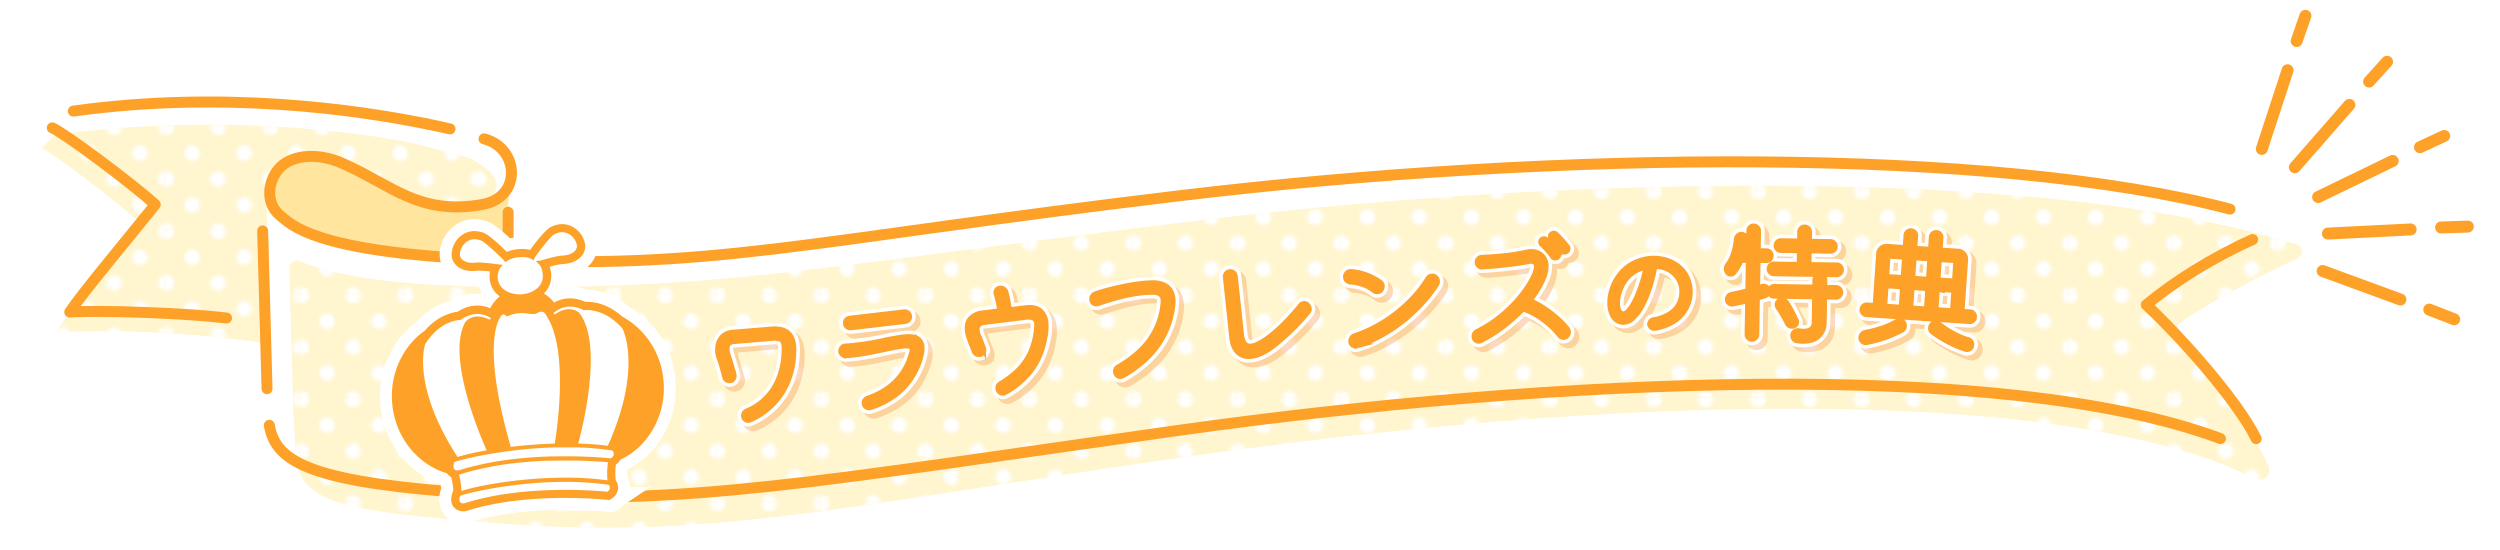 <svg xmlns="http://www.w3.org/2000/svg" xmlns:xlink="http://www.w3.org/1999/xlink" viewBox="0 0 1345 296"><defs><style>.cls-1,.cls-11,.cls-13,.cls-14,.cls-16,.cls-9{fill:none;}.cls-2{fill:#fff;}.cls-3{isolation:isolate;}.cls-4{fill:#fff5ce;}.cls-5{fill:url(#_10_dpi_30_2);}.cls-6{fill:url(#_10_dpi_30_2-3);}.cls-7{fill:#ffe59d;}.cls-8{mix-blend-mode:multiply;opacity:0.25;}.cls-10,.cls-9{stroke:#f26d0a;}.cls-11,.cls-13,.cls-14,.cls-9{stroke-linecap:round;stroke-linejoin:round;}.cls-11,.cls-9{stroke-width:6.43px;}.cls-10{fill:#f26d0a;}.cls-10,.cls-12{stroke-miterlimit:10;stroke-width:2.57px;}.cls-11,.cls-16{stroke:#fff;}.cls-12,.cls-17{fill:#fda128;}.cls-12,.cls-13,.cls-14{stroke:#fda128;}.cls-13{stroke-width:5.9px;}.cls-14{stroke-width:6.43px;}.cls-15{fill:#fff5b2;}.cls-16{stroke-width:12.86px;}</style><pattern id="_10_dpi_30_2" data-name="10 dpi 30% 2" width="28.8" height="28.8" patternTransform="translate(-246.22 -435.2) scale(1.93)" patternUnits="userSpaceOnUse" viewBox="0 0 28.8 28.8"><rect class="cls-1" width="28.8" height="28.8"/><path class="cls-2" d="M28.8,31a2.16,2.16,0,1,0-2.16-2.16A2.16,2.16,0,0,0,28.8,31Z"/><path class="cls-2" d="M14.4,31a2.16,2.16,0,1,0-2.16-2.16A2.16,2.16,0,0,0,14.4,31Z"/><path class="cls-2" d="M28.8,16.56a2.16,2.16,0,1,0-2.16-2.16A2.16,2.16,0,0,0,28.8,16.56Z"/><path class="cls-2" d="M14.4,16.56a2.16,2.16,0,1,0-2.16-2.16A2.16,2.16,0,0,0,14.4,16.56Z"/><path class="cls-2" d="M7.2,23.76A2.16,2.16,0,1,0,5,21.6,2.16,2.16,0,0,0,7.2,23.76Z"/><path class="cls-2" d="M21.6,23.76a2.16,2.16,0,1,0-2.16-2.16A2.16,2.16,0,0,0,21.6,23.76Z"/><path class="cls-2" d="M7.2,9.36A2.16,2.16,0,1,0,5,7.2,2.16,2.16,0,0,0,7.2,9.36Z"/><path class="cls-2" d="M21.6,9.36A2.16,2.16,0,1,0,19.44,7.2,2.16,2.16,0,0,0,21.6,9.36Z"/><path class="cls-2" d="M0,31A2.16,2.16,0,0,0,2.16,28.8,2.16,2.16,0,0,0,0,26.64,2.16,2.16,0,0,0,0,31Z"/><path class="cls-2" d="M0,16.56A2.16,2.16,0,0,0,2.16,14.4,2.16,2.16,0,0,0,0,12.24a2.16,2.16,0,1,0,0,4.32Z"/><path class="cls-2" d="M28.8,2.16A2.16,2.16,0,0,0,31,0a2.16,2.16,0,0,0-4.32,0A2.16,2.16,0,0,0,28.8,2.16Z"/><path class="cls-2" d="M14.4,2.16A2.16,2.16,0,0,0,16.56,0a2.16,2.16,0,1,0-4.32,0A2.16,2.16,0,0,0,14.4,2.16Z"/><path class="cls-2" d="M0,2.16A2.16,2.16,0,0,0,2.16,0,2.16,2.16,0,0,0,0-2.16,2.16,2.16,0,0,0-2.16,0,2.16,2.16,0,0,0,0,2.16Z"/></pattern><pattern id="_10_dpi_30_2-3" data-name="10 dpi 30% 2" width="28.8" height="28.8" patternTransform="translate(-285.57 -400.74) scale(1.93)" patternUnits="userSpaceOnUse" viewBox="0 0 28.8 28.8"><rect class="cls-1" width="28.8" height="28.8"/><path class="cls-2" d="M28.8,31a2.16,2.16,0,1,0-2.16-2.16A2.16,2.16,0,0,0,28.8,31Z"/><path class="cls-2" d="M14.4,31a2.16,2.16,0,1,0-2.16-2.16A2.16,2.16,0,0,0,14.4,31Z"/><path class="cls-2" d="M28.8,16.56a2.16,2.16,0,1,0-2.16-2.16A2.16,2.16,0,0,0,28.8,16.56Z"/><path class="cls-2" d="M14.4,16.56a2.16,2.16,0,1,0-2.16-2.16A2.16,2.16,0,0,0,14.4,16.56Z"/><path class="cls-2" d="M7.2,23.76A2.16,2.16,0,1,0,5,21.6,2.16,2.16,0,0,0,7.2,23.76Z"/><path class="cls-2" d="M21.6,23.76a2.16,2.16,0,1,0-2.16-2.16A2.16,2.16,0,0,0,21.6,23.76Z"/><path class="cls-2" d="M7.2,9.36A2.16,2.16,0,1,0,5,7.2,2.16,2.16,0,0,0,7.2,9.36Z"/><path class="cls-2" d="M21.6,9.36A2.16,2.16,0,1,0,19.44,7.2,2.16,2.16,0,0,0,21.6,9.36Z"/><path class="cls-2" d="M0,31A2.16,2.16,0,0,0,2.16,28.8,2.16,2.16,0,0,0,0,26.64,2.16,2.16,0,0,0,0,31Z"/><path class="cls-2" d="M0,16.56A2.16,2.16,0,0,0,2.16,14.4,2.16,2.16,0,0,0,0,12.24a2.16,2.16,0,1,0,0,4.32Z"/><path class="cls-2" d="M28.8,2.16A2.16,2.16,0,0,0,31,0a2.16,2.16,0,0,0-4.32,0A2.16,2.16,0,0,0,28.8,2.16Z"/><path class="cls-2" d="M14.4,2.16A2.16,2.16,0,0,0,16.56,0a2.16,2.16,0,1,0-4.32,0A2.16,2.16,0,0,0,14.4,2.16Z"/><path class="cls-2" d="M0,2.16A2.16,2.16,0,0,0,2.16,0,2.16,2.16,0,0,0,0-2.16,2.16,2.16,0,0,0-2.16,0,2.16,2.16,0,0,0,0,2.16Z"/></pattern></defs><g class="cls-3"><g id="レイヤー_1" data-name="レイヤー 1"><path class="cls-4" d="M264.86,105.44c7-9-3.33-15.44-12.18-20.45L222,77c-37.18-7.54-112-15.57-192.79-4.33l-6.84,7.08c5.9,2.36,39.76,28.08,52.73,39.87-14.15,17.69-37.93,48.55-45,59.16a580.23,580.23,0,0,1,115.75,6.43l-2.58-79.73S257.91,114.44,264.86,105.44Z"/><path class="cls-5" d="M264.86,105.44c7-9-3.33-15.44-12.18-20.45L222,77c-37.18-7.54-112-15.57-192.79-4.33l-6.84,7.08c5.9,2.36,39.76,28.08,52.73,39.87-14.15,17.69-37.93,48.55-45,59.16a580.23,580.23,0,0,1,115.75,6.43l-2.58-79.73S257.91,114.44,264.86,105.44Z"/><path class="cls-4" d="M1195.32,249.52l-.22-.09c-117.07-43.68-345-33.34-546.78-5.05-193.37,27.12-262,46.25-379.07,37.24-90.9-7-109.32-11.57-110.2-39.93L157.81,222l-2.16-77.81a4,4,0,0,1,5.59-3.74c10.63,4.81,38.62,13.19,105.43,13.88,126,1.28,175.31-11.33,381.65-36.1s438.21-26.28,565.53,7.16l21.71,6.08a4,4,0,0,1,.63,7.42c-20.39,9.6-49.3,24.6-63.66,35.08a4,4,0,0,0-.48,6c16.26,16.54,38.3,48.25,48.44,70.91a5.09,5.09,0,0,1-6.69,6.71Z"/><path class="cls-6" d="M1195.32,249.52l-.22-.09c-117.07-43.68-345-33.34-546.78-5.05-193.37,27.12-262,46.25-379.07,37.24-90.9-7-109.32-11.57-110.2-39.93L157.81,222l-2.16-77.81a4,4,0,0,1,5.59-3.74c10.63,4.81,38.62,13.19,105.43,13.88,126,1.28,175.31-11.33,381.65-36.1s438.21-26.28,565.53,7.16l21.71,6.08a4,4,0,0,1,.63,7.42c-20.39,9.6-49.3,24.6-63.66,35.08a4,4,0,0,0-.48,6c16.26,16.54,38.3,48.25,48.44,70.91a5.09,5.09,0,0,1-6.69,6.71Z"/><path class="cls-7" d="M273.4,142.72q-7-.25-14.44-.6c-91.07-4.26-102.59-18.87-108.48-23.58-8.49-6.79-6.51-19.43,0-25.94,7.07-7.08,20.78-7.68,33-2.36,27.12,11.79,41.27,28.3,75.47,22.4,8.27-1.42,13.16-6.09,15.05-11.62l-.9,15.75v18.28Z"/><g class="cls-8"><path class="cls-9" d="M406.07,228.59l-.4.14-.41.06a2.39,2.39,0,0,1-1.8-.61,2.6,2.6,0,0,1-.92-1.81,2.56,2.56,0,0,1,.43-1.6,2.82,2.82,0,0,1,1.3-1.12,32.07,32.07,0,0,0,9.88-6.43,30.79,30.79,0,0,0,6.11-8.31,37.1,37.1,0,0,0,3.14-9.08,47.25,47.25,0,0,0,1-8.8c0-.37,0-.73,0-1.08s0-.68-.05-1c-.18-2.13-.81-3.41-1.89-3.85a10.36,10.36,0,0,0-4.67-.42l-20.48,1.71a4,4,0,0,0-2.66,1.16,4.23,4.23,0,0,0-.8,3.38,11.39,11.39,0,0,0,.17,1.17c.08.41.19.86.32,1.36q.66,2,1.47,4.65c.54,1.75,1.12,3.8,1.73,6.17a2.68,2.68,0,0,1-.42,2.09,2.37,2.37,0,0,1-1.89,1.1,2.74,2.74,0,0,1-1.75-.49,2.42,2.42,0,0,1-1.07-1.51c-.49-2.05-1-3.83-1.42-5.35s-1-3.23-1.68-5.12a13,13,0,0,1-.68-3.15,12.6,12.6,0,0,1,.54-4.82,8.33,8.33,0,0,1,2.64-3.91,8.76,8.76,0,0,1,5.07-1.85l20.49-1.71q6-.5,8.93,1.87t3.34,7.49q0,.5.06,1.08c0,.39,0,.78,0,1.15A44.63,44.63,0,0,1,426.85,207a38.09,38.09,0,0,1-20.78,21.63Z"/><path class="cls-9" d="M470.88,221.91a2.6,2.6,0,0,1-2.2-.3,2.5,2.5,0,0,1-1.21-2,2.6,2.6,0,0,1,.45-1.8,2.94,2.94,0,0,1,1.51-1.16A39.84,39.84,0,0,0,480.65,211a32.46,32.46,0,0,0,7.27-7.49,32.86,32.86,0,0,0,4.13-8.07c.38-1.16.69-2.15.92-3a5.55,5.55,0,0,0,.25-2,1.57,1.57,0,0,0-1.29-1.46,11.49,11.49,0,0,0-3.71,0c-1.79.21-4.16.62-7.12,1.25s-6.2,1.28-9.73,2-7.1,1.24-10.68,1.66c-.46,0-.92.1-1.39.13s-.94.07-1.45.13a2.74,2.74,0,0,1-2-.64,2.65,2.65,0,0,1-1-1.81,2.61,2.61,0,0,1,.63-2.07,2.49,2.49,0,0,1,2-.89c.93-.06,1.84-.13,2.74-.22s1.78-.17,2.66-.27a141.72,141.72,0,0,0,14.44-2.38q6.57-1.46,11.2-2,5.23-.61,7.47.84a5.53,5.53,0,0,1,2.55,4.21,12.48,12.48,0,0,1-.24,3.95A33.59,33.59,0,0,1,497,197.4a40.14,40.14,0,0,1-4.79,9.33,36.42,36.42,0,0,1-8.36,8.6A46.16,46.16,0,0,1,470.88,221.91Zm18.73-46.37L460.36,179a2.55,2.55,0,0,1-1.95-.55,2.52,2.52,0,0,1-1-1.77,2.61,2.61,0,0,1,2.32-2.93L489,170.3a2.71,2.71,0,0,1,2,.54,2.49,2.49,0,0,1,1,1.77,2.46,2.46,0,0,1-.58,1.95A2.63,2.63,0,0,1,489.61,175.54Z"/><path class="cls-9" d="M545.56,168.56a.56.56,0,0,0,.7.54l7.79-1q5.31-.66,8,1.45a9.09,9.09,0,0,1,3.25,6.38,25.82,25.82,0,0,1-.31,7.11,42.46,42.46,0,0,1-7.28,18.4,44,44,0,0,1-14.42,12.37,2.37,2.37,0,0,1-.93.33,2.69,2.69,0,0,1-2.63-1.42,2.87,2.87,0,0,1-.34-1,2.71,2.71,0,0,1,1.41-2.76,51.72,51.72,0,0,0,9.42-7.2,32,32,0,0,0,6.54-9.25,40.19,40.19,0,0,0,3.36-12.63c.06-.66.1-1.24.13-1.74a7.4,7.4,0,0,0,0-1.42,3.49,3.49,0,0,0-1.81-3,7.69,7.69,0,0,0-4.21-.38l-22.12,2.76a4.29,4.29,0,0,0-3.13,1.51,4.16,4.16,0,0,0-.64,3,9.35,9.35,0,0,0,.45,1.91c.21.58.62,1.6,1.22,3.06l1.71,4.2a2.17,2.17,0,0,1,.16.68,2.63,2.63,0,0,1-.5,1.92,2.53,2.53,0,0,1-1.86,1,2.58,2.58,0,0,1-1.69-.35,2.77,2.77,0,0,1-1.18-1.32c-.35-.93-.74-1.94-1.18-3s-.82-2.06-1.14-3-.56-1.6-.71-2.05a14.25,14.25,0,0,1-.39-1.45c-.11-.48-.19-.95-.25-1.41q-.59-4.68,1.85-7.05a10.19,10.19,0,0,1,6-2.82l8.89-1.11a.55.55,0,0,0,.54-.7c-.25-1.6-.52-3.09-.81-4.48a36.59,36.59,0,0,0-1-3.83,2.59,2.59,0,0,1,.25-2.17,2.37,2.37,0,0,1,1.85-1.17,2.88,2.88,0,0,1,1.91.39,2.71,2.71,0,0,1,1.2,1.53,31.71,31.71,0,0,1,1.09,4.27Q545.18,166,545.56,168.56Z"/><path class="cls-9" d="M606.69,204.81a2.47,2.47,0,0,1-.94.33,2.56,2.56,0,0,1-2.76-1.41,2.87,2.87,0,0,1-.34-1,2.71,2.71,0,0,1,1.41-2.76q10.46-6,16.27-13.62a39.67,39.67,0,0,0,7.56-17.87c.16-.95.28-1.84.34-2.66a11.5,11.5,0,0,0,0-2.14,3.77,3.77,0,0,0-1.66-2.94,8.34,8.34,0,0,0-4.34-.86c-1,0-2.05.07-3.09.13s-2.12.16-3.22.29A86.08,86.08,0,0,0,605,162.41q-5.69,1.47-11.73,3.62a2.57,2.57,0,0,1-2.13-.27,2.28,2.28,0,0,1-1.2-1.77,3.29,3.29,0,0,1,.38-2.08,2.94,2.94,0,0,1,1.59-1.31q3.42-1.2,7.55-2.26t8.44-1.92q4.3-.84,8.1-1.31c1.19-.15,2.35-.26,3.46-.32s2.13-.11,3.06-.14a14.16,14.16,0,0,1,6.37,1.18,8.14,8.14,0,0,1,3.43,3.07,10.76,10.76,0,0,1,1.37,4.1,15.3,15.3,0,0,1,.06,3.25q-.15,1.67-.39,3.09a46.35,46.35,0,0,1-8.51,20.08Q618.32,198.06,606.69,204.81Z"/><path class="cls-9" d="M688.2,188.36q-6.9,5.41-12.5,6a8.58,8.58,0,0,1-7.22-2.24q-2.79-2.72-3.33-8.38l-3.37-32.05a2.67,2.67,0,0,1,.58-2.05,2.62,2.62,0,0,1,1.82-1,2.71,2.71,0,0,1,3.05,2.47l3.31,31.35a9.85,9.85,0,0,0,1.55,4.83,3.72,3.72,0,0,0,3.64,1.4,12.24,12.24,0,0,0,4-1.33,35.17,35.17,0,0,0,5.37-3.43,77.58,77.58,0,0,0,8.18-7.18,131.24,131.24,0,0,0,8.94-9.91,2.44,2.44,0,0,1,1.72-.95,2.41,2.41,0,0,1,2,.69,3.17,3.17,0,0,1,1,1.92,2.81,2.81,0,0,1-.68,2.17,130.86,130.86,0,0,1-9.4,10.11Q692.2,185.22,688.2,188.36Z"/><path class="cls-9" d="M745.54,158.62a2.37,2.37,0,0,1-1.87,1,2.71,2.71,0,0,1-2.07-.67,19.62,19.62,0,0,0-5.76-3.16,26.68,26.68,0,0,0-6.8-1.4,2.83,2.83,0,0,1-1.77-.76,2.49,2.49,0,0,1-.87-1.75,3,3,0,0,1,.72-2.28,2.6,2.6,0,0,1,2.15-.94,27.92,27.92,0,0,1,8.84,2,32.09,32.09,0,0,1,7,3.72,2.7,2.7,0,0,1,1.14,2.07A3.25,3.25,0,0,1,745.54,158.62Zm-13,30.09a2.59,2.59,0,0,1-2.19-.38,2.44,2.44,0,0,1-1.14-1.93,3.17,3.17,0,0,1,.51-2,3.08,3.08,0,0,1,1.67-1.28,71.58,71.58,0,0,0,9.78-4.1,74,74,0,0,0,10.48-6.45,81.43,81.43,0,0,0,10.2-8.86,67.29,67.29,0,0,0,8.87-11.34,2.67,2.67,0,0,1,2.13-1.29,2.48,2.48,0,0,1,1.77.42,2.75,2.75,0,0,1,1.3,2.26,3,3,0,0,1-.41,1.85,77.11,77.11,0,0,1-8.12,10.4,86.35,86.35,0,0,1-10.34,9.54,84.83,84.83,0,0,1-11.88,7.82A65.88,65.88,0,0,1,732.57,188.71Z"/><path class="cls-9" d="M826.17,163.72c-.31.39-.25.66.18.82a44.26,44.26,0,0,1,7.24,4,64.92,64.92,0,0,1,6.78,5.23,47,47,0,0,1,5.42,5.62,3.31,3.31,0,0,1,.64,1.64,3,3,0,0,1-1,2.49,2.41,2.41,0,0,1-1.49.64,2.7,2.7,0,0,1-2.21-1,43.66,43.66,0,0,0-5.53-5.82,50.57,50.57,0,0,0-6.67-4.93,34.61,34.61,0,0,0-7.06-3.37.71.71,0,0,0-.83.18,91.46,91.46,0,0,1-9.75,8.73,79.38,79.38,0,0,1-12.65,8,2.7,2.7,0,0,1-1,.26,2.57,2.57,0,0,1-1.74-.6,2.36,2.36,0,0,1-.9-1.83,3.3,3.3,0,0,1,.39-1.73,2.77,2.77,0,0,1,1.33-1.22,68.55,68.55,0,0,0,11.84-7.48,71.85,71.85,0,0,0,9-8.38,69.64,69.64,0,0,0,6.25-8,42.84,42.84,0,0,0,3.58-6.42,22,22,0,0,0,.9-2.62,7.37,7.37,0,0,0,.3-2.24,2.63,2.63,0,0,0-.8-1.87,3.36,3.36,0,0,0-2.53-.59,10.8,10.8,0,0,0-1.93.31c-1.56.31-3.65.66-6.28,1s-5.48.71-8.57,1-6.13.54-9.14.7a2.36,2.36,0,0,1-1.81-.67,2.5,2.5,0,0,1-.82-1.76,2.61,2.61,0,0,1,.69-2,2.69,2.69,0,0,1,1.87-.86l3.12-.17q6.17-.33,11.56-1a82.23,82.23,0,0,0,8.33-1.42c.51-.12,1-.22,1.45-.29a13,13,0,0,1,1.31-.14,8.3,8.3,0,0,1,6.36,1.88,7.86,7.86,0,0,1,2.46,5.57,16.6,16.6,0,0,1-1.49,7.25,40.76,40.76,0,0,1-2.67,5.25A60.29,60.29,0,0,1,826.17,163.72Zm11.7-23c-.8-1.11-1.74-2.28-2.8-3.5a30.54,30.54,0,0,0-3.05-3.07,1.88,1.88,0,0,1-.63-1.35,1.66,1.66,0,0,1,.42-1.21,1.9,1.9,0,0,1,1.36-.63,1.77,1.77,0,0,1,1.28.42,31.78,31.78,0,0,1,3.34,3.4c1.12,1.31,2.12,2.57,3,3.77a1.49,1.49,0,0,1,.33,1,1.79,1.79,0,0,1-.75,1.64,2,2,0,0,1-.89.25A1.84,1.84,0,0,1,837.87,140.76Zm8-5.43a1.48,1.48,0,0,1,.33.95,1.71,1.71,0,0,1-.75,1.57,1.37,1.37,0,0,1-.89.33,1.75,1.75,0,0,1-1.57-.75c-.8-1.07-1.71-2.2-2.75-3.4a34.73,34.73,0,0,0-3-3,1.73,1.73,0,0,1-.62-1.22,1.64,1.64,0,0,1,.42-1.2,2.16,2.16,0,0,1,1.29-.63,1.8,1.8,0,0,1,1.35.49,36.92,36.92,0,0,1,3.2,3.27Q844.5,133.51,845.85,135.33Z"/><path class="cls-9" d="M892.79,179.26a2.13,2.13,0,0,1-1.73-.47,2.71,2.71,0,0,1-1-1.58,2.54,2.54,0,0,1,.45-1.68,2.31,2.31,0,0,1,1.49-1,23.55,23.55,0,0,0,9-3.32,13.73,13.73,0,0,0,4.86-5.43,14.69,14.69,0,0,0,1.42-6.72,12.69,12.69,0,0,0-1.94-6.57,13.81,13.81,0,0,0-4.94-4.72,13.5,13.5,0,0,0-7-1.75.58.58,0,0,0-.59.5,85.74,85.74,0,0,1-2.8,11.1A56.8,56.8,0,0,1,886.1,167a25.69,25.69,0,0,1-4.75,6.52,7.9,7.9,0,0,1-5.26,2.48,5.76,5.76,0,0,1-1.4-.15,6.41,6.41,0,0,1-4.46-3.38,14,14,0,0,1-1.63-6.58,23.75,23.75,0,0,1,1.07-7.31,24.5,24.5,0,0,1,3.55-7.24,21.89,21.89,0,0,1,8.45-7.33,24.49,24.49,0,0,1,10.19-2.54,22.34,22.34,0,0,1,8.16,1.33,19,19,0,0,1,6.87,4.25,16.28,16.28,0,0,1,4.24,7.1,17.25,17.25,0,0,1,.85,5.06,18.65,18.65,0,0,1-4.4,12.4,20.16,20.16,0,0,1-6,4.8A28,28,0,0,1,892.79,179.26Zm-19-9.24a2.55,2.55,0,0,0,2.09,1.41,4,4,0,0,0,2.66-1.55,22.22,22.22,0,0,0,2.81-4,46.69,46.69,0,0,0,2.68-5.69c.83-2.11,1.59-4.28,2.26-6.52a62.16,62.16,0,0,0,1.61-6.5v-.06c0-.29-.26-.42-.74-.41a1.24,1.24,0,0,0-.3,0,3.1,3.1,0,0,0-.42.1,17.05,17.05,0,0,0-6.31,3.26,18.46,18.46,0,0,0-4.23,5,23,23,0,0,0-2.35,5.65,19.17,19.17,0,0,0-.7,5.21A8.49,8.49,0,0,0,873.83,170Z"/><path class="cls-9" d="M950.55,156.65a.81.81,0,0,1,.43-.14h.43a2.64,2.64,0,0,1,1.76.67,2.25,2.25,0,0,1,.72,1.82,2.79,2.79,0,0,1-2,2.85l-1.71.55-1.77.54c-.24.1-.36.24-.37.43l-.3,19.15a2.54,2.54,0,0,1-.82,1.86,2.65,2.65,0,0,1-4.51-1.94l.28-17.5c0-.33-.16-.46-.5-.37-1.35.32-2.66.61-3.94.88l-3.58.73a2.6,2.6,0,0,1-2-.6,2.39,2.39,0,0,1-.87-2,2.65,2.65,0,0,1,.68-1.76,2.9,2.9,0,0,1,1.6-.94c1.3-.22,2.66-.49,4.08-.8s2.85-.68,4.3-1.09c.24-.09.37-.23.37-.42l.24-15.41a.38.38,0,0,0-.42-.44l-3-.05a.44.44,0,0,0-.51.35c-.5,1.1-1.05,2.18-1.67,3.25a21.94,21.94,0,0,1-2.17,3.1,2.08,2.08,0,0,1-1.6.7,2.17,2.17,0,0,1-1.86-1,3.07,3.07,0,0,1-.62-1.88,3.55,3.55,0,0,1,.83-2.22,20.53,20.53,0,0,0,3.16-6.43,37.25,37.25,0,0,0,1.45-7.4,3.11,3.11,0,0,1,.93-1.82,2.49,2.49,0,0,1,1.85-.73,2.45,2.45,0,0,1,1.82.79,2.24,2.24,0,0,1,.66,1.84c-.06.82-.16,1.72-.29,2.7a26.31,26.31,0,0,1-.59,2.91c0,.33.14.5.42.51l1.3,0a.39.39,0,0,0,.44-.43l.16-10.15a2.62,2.62,0,0,1,.78-1.86,2.53,2.53,0,0,1,1.93-.76,2.56,2.56,0,0,1,1.86.82,2.6,2.6,0,0,1,.76,1.88l-.16,10.16a.38.38,0,0,0,.42.44l4,.06a2.44,2.44,0,0,1,1.83.82,2.71,2.71,0,0,1-.06,3.74,2.46,2.46,0,0,1-1.85.77l-4-.07a.38.38,0,0,0-.44.43L948.16,157c0,.34.17.44.5.3Zm40.07-6.21-33.77-.53a2.49,2.49,0,0,1-1.83-.83,2.71,2.71,0,0,1,.06-3.74,2.41,2.41,0,0,1,1.85-.76l13.11.2a.38.38,0,0,0,.44-.42l.1-6.41a.38.38,0,0,0-.43-.44l-9.5-.15a2.55,2.55,0,0,1-1.9-.82,2.63,2.63,0,0,1-.73-1.89,2.67,2.67,0,0,1,.79-1.86,2.52,2.52,0,0,1,1.92-.76l9.51.15a.37.37,0,0,0,.43-.42l.07-4.4a2.68,2.68,0,0,1,.83-1.93,2.54,2.54,0,0,1,1.88-.76,2.65,2.65,0,0,1,1.93.82,2.62,2.62,0,0,1,.76,2l-.06,4.39a.37.37,0,0,0,.42.44l10.87.17a2.65,2.65,0,0,1,1.8,4.57,2.54,2.54,0,0,1-1.88.76l-10.87-.17a.38.38,0,0,0-.44.42l-.1,6.41a.37.37,0,0,0,.42.44l14.4.23a2.55,2.55,0,0,1,1.9.82,2.65,2.65,0,0,1,.73,1.88,2.69,2.69,0,0,1-.79,1.87A2.52,2.52,0,0,1,990.62,150.44Zm-6.29,6.24a.38.38,0,0,0,.42.44l5.55.08a2.5,2.5,0,0,1,1.89.83,2.68,2.68,0,0,1-.06,3.74,2.52,2.52,0,0,1-1.92.76l-5.54-.09a.38.38,0,0,0-.44.43L984,176.05a9.9,9.9,0,0,1-3.11,7.48q-3,2.79-8.57,2.71a24.8,24.8,0,0,1-3-.27,2.57,2.57,0,0,1-1.72-1,3,3,0,0,1-.62-1.92,2.38,2.38,0,0,1,1-2,3,3,0,0,1,2.25-.58,16.85,16.85,0,0,0,2.51.26,6.76,6.76,0,0,0,4.16-1.09,4.35,4.35,0,0,0,1.61-3.72l.21-13.18a.39.39,0,0,0-.43-.44L957.09,162a2.55,2.55,0,0,1-1.9-.82,2.67,2.67,0,0,1-.72-1.89,2.62,2.62,0,0,1,.78-1.86,2.52,2.52,0,0,1,1.92-.76l21.25.34a.38.38,0,0,0,.43-.43l0-3.17a2.71,2.71,0,0,1,2.78-2.69,2.7,2.7,0,0,1,2.7,2.78ZM968.92,174.8a3.12,3.12,0,0,1,.2.51,1.51,1.51,0,0,1,.07.5,2.47,2.47,0,0,1-2.56,2.34,2.79,2.79,0,0,1-2.57-1.63c-.6-1.25-1.38-2.71-2.34-4.35s-1.86-3.08-2.71-4.3a2.5,2.5,0,0,1-.41-1.44,2.19,2.19,0,0,1,1.33-2.07,3.11,3.11,0,0,1,1.38-.34,3,3,0,0,1,2.64,1.56c.79,1.26,1.66,2.75,2.59,4.47S968.27,173.35,968.92,174.8Z"/><path class="cls-9" d="M1023.26,175.4a2.64,2.64,0,0,1,1.54-.33,2.78,2.78,0,0,1,1.16.36,1.81,1.81,0,0,1,.84.93,2.69,2.69,0,0,1,.39,1.68,2.55,2.55,0,0,1-1.37,2.22,54.8,54.8,0,0,1-9.08,4,69.15,69.15,0,0,1-10.07,2.68,1.67,1.67,0,0,1-.57,0,2.49,2.49,0,0,1-1.75-.87,2.55,2.55,0,0,1-.66-2,2.89,2.89,0,0,1,.77-1.79,3.18,3.18,0,0,1,1.65-1,61,61,0,0,0,9.3-2.41A48.52,48.52,0,0,0,1023.26,175.4Zm38.82.23-55.33-3.73a2.47,2.47,0,0,1-1.85-.92,2.69,2.69,0,0,1,.25-3.73,2.47,2.47,0,0,1,2-.66l3.8.25c.29,0,.45-.11.46-.4l1.85-27.38a4.29,4.29,0,0,1,4.6-4l9.27.63a.38.38,0,0,0,.46-.41l.41-6.1a2.61,2.61,0,0,1,.88-1.86,2.56,2.56,0,0,1,2-.62,2.49,2.49,0,0,1,1.78.88,2.57,2.57,0,0,1,.63,1.95l-.41,6.11a.38.38,0,0,0,.4.46l7.47.5a.38.38,0,0,0,.46-.4l.41-6.11a2.59,2.59,0,0,1,2.84-2.48,2.49,2.49,0,0,1,1.78.88,2.59,2.59,0,0,1,.63,1.95l-.41,6.11a.38.38,0,0,0,.4.46l9.27.63a4.29,4.29,0,0,1,4,4.6l-1.85,27.38a.39.39,0,0,0,.41.46l3.8.25a2.54,2.54,0,0,1,1.86.92,2.64,2.64,0,0,1,.62,1.92A2.58,2.58,0,0,1,1064,175,2.52,2.52,0,0,1,1062.08,175.63Zm-36-18.23a.38.38,0,0,0-.4-.46l-7.91-.54a.38.38,0,0,0-.46.41l-.67,10a.38.38,0,0,0,.4.46l7.91.54a.39.39,0,0,0,.46-.41Zm-.06-5.57a.38.38,0,0,0,.46-.4l.67-10a.38.38,0,0,0-.4-.46l-7.9-.53a.38.38,0,0,0-.46.4l-.68,10a.38.38,0,0,0,.41.46Zm5.76,5.52a.38.38,0,0,0-.46.4l-.67,10a.39.39,0,0,0,.4.46l7.48.5a.38.38,0,0,0,.46-.4l.67-10a.38.38,0,0,0-.4-.46Zm7.82-4.6a.38.38,0,0,0,.46-.4l.67-10a.38.38,0,0,0-.4-.46l-7.47-.5a.38.38,0,0,0-.46.4l-.67,10a.38.38,0,0,0,.4.46Zm21.85,32.51a2.66,2.66,0,0,1,2,3,2.57,2.57,0,0,1-1.07,1.95,2.54,2.54,0,0,1-2.2.43,53.23,53.23,0,0,1-5.87-2.24,58.07,58.07,0,0,1-6.32-3.24,62.61,62.61,0,0,1-5.8-3.82,2.43,2.43,0,0,1-1-2.3,2.87,2.87,0,0,1,.62-1.69,2.89,2.89,0,0,1,4-.38,63.14,63.14,0,0,0,7.61,5A43,43,0,0,0,1061.43,185.26Zm-16.08-27a.39.39,0,0,0-.47.4l-.67,10a.38.38,0,0,0,.4.46l7.91.53a.38.38,0,0,0,.46-.4l.67-10a.38.38,0,0,0-.4-.46Zm8.24-4.57a.38.38,0,0,0,.46-.4l.68-10a.39.39,0,0,0-.41-.46l-7.9-.53a.38.38,0,0,0-.46.4l-.67,10a.38.38,0,0,0,.4.46Z"/><path class="cls-10" d="M406.07,228.59l-.4.14-.41.06a2.39,2.39,0,0,1-1.8-.61,2.6,2.6,0,0,1-.92-1.81,2.56,2.56,0,0,1,.43-1.6,2.82,2.82,0,0,1,1.3-1.12,32.07,32.07,0,0,0,9.88-6.43,30.79,30.79,0,0,0,6.11-8.31,37.1,37.1,0,0,0,3.14-9.08,47.25,47.25,0,0,0,1-8.8c0-.37,0-.73,0-1.08s0-.68-.05-1c-.18-2.13-.81-3.41-1.89-3.85a10.36,10.36,0,0,0-4.67-.42l-20.48,1.71a4,4,0,0,0-2.66,1.16,4.23,4.23,0,0,0-.8,3.38,11.39,11.39,0,0,0,.17,1.17c.08.41.19.86.32,1.36q.66,2,1.47,4.65c.54,1.75,1.12,3.8,1.73,6.17a2.68,2.68,0,0,1-.42,2.09,2.37,2.37,0,0,1-1.89,1.1,2.74,2.74,0,0,1-1.75-.49,2.42,2.42,0,0,1-1.07-1.51c-.49-2.05-1-3.83-1.42-5.35s-1-3.23-1.68-5.12a13,13,0,0,1-.68-3.15,12.6,12.6,0,0,1,.54-4.82,8.33,8.33,0,0,1,2.64-3.91,8.76,8.76,0,0,1,5.07-1.85l20.49-1.71q6-.5,8.93,1.87t3.34,7.49q0,.5.06,1.08c0,.39,0,.78,0,1.15A44.63,44.63,0,0,1,426.85,207a38.09,38.09,0,0,1-20.78,21.63Z"/><path class="cls-10" d="M470.88,221.91a2.6,2.6,0,0,1-2.2-.3,2.5,2.5,0,0,1-1.21-2,2.6,2.6,0,0,1,.45-1.8,2.94,2.94,0,0,1,1.51-1.16A39.84,39.84,0,0,0,480.65,211a32.46,32.46,0,0,0,7.27-7.49,32.86,32.86,0,0,0,4.13-8.07c.38-1.16.69-2.15.92-3a5.55,5.55,0,0,0,.25-2,1.57,1.57,0,0,0-1.29-1.46,11.49,11.49,0,0,0-3.71,0c-1.79.21-4.16.62-7.12,1.25s-6.2,1.28-9.73,2-7.1,1.24-10.68,1.66c-.46,0-.92.1-1.39.13s-.94.07-1.45.13a2.74,2.74,0,0,1-2-.64,2.65,2.65,0,0,1-1-1.81,2.61,2.61,0,0,1,.63-2.07,2.49,2.49,0,0,1,2-.89c.93-.06,1.84-.13,2.74-.22s1.78-.17,2.66-.27a141.72,141.72,0,0,0,14.44-2.38q6.57-1.46,11.2-2,5.23-.61,7.47.84a5.53,5.53,0,0,1,2.55,4.21,12.48,12.48,0,0,1-.24,3.95A33.59,33.59,0,0,1,497,197.4a40.14,40.14,0,0,1-4.79,9.33,36.42,36.42,0,0,1-8.36,8.6A46.16,46.16,0,0,1,470.88,221.91Zm18.73-46.37L460.36,179a2.55,2.55,0,0,1-1.95-.55,2.52,2.52,0,0,1-1-1.77,2.61,2.61,0,0,1,2.32-2.93L489,170.3a2.71,2.71,0,0,1,2,.54,2.49,2.49,0,0,1,1,1.77,2.46,2.46,0,0,1-.58,1.95A2.63,2.63,0,0,1,489.61,175.54Z"/><path class="cls-10" d="M545.56,168.56a.56.56,0,0,0,.7.54l7.79-1q5.31-.66,8,1.45a9.09,9.09,0,0,1,3.25,6.38,25.82,25.82,0,0,1-.31,7.11,42.46,42.46,0,0,1-7.28,18.4,44,44,0,0,1-14.42,12.37,2.37,2.37,0,0,1-.93.33,2.69,2.69,0,0,1-2.63-1.42,2.87,2.87,0,0,1-.34-1,2.71,2.71,0,0,1,1.41-2.76,51.72,51.72,0,0,0,9.42-7.2,32,32,0,0,0,6.54-9.25,40.19,40.19,0,0,0,3.36-12.63c.06-.66.1-1.24.13-1.74a7.4,7.4,0,0,0,0-1.42,3.49,3.49,0,0,0-1.81-3,7.69,7.69,0,0,0-4.21-.38l-22.12,2.76a4.29,4.29,0,0,0-3.13,1.51,4.16,4.16,0,0,0-.64,3,9.35,9.35,0,0,0,.45,1.91c.21.58.62,1.6,1.22,3.06l1.71,4.2a2.17,2.17,0,0,1,.16.68,2.63,2.63,0,0,1-.5,1.92,2.53,2.53,0,0,1-1.86,1,2.58,2.58,0,0,1-1.69-.35,2.77,2.77,0,0,1-1.18-1.32c-.35-.93-.74-1.94-1.18-3s-.82-2.06-1.14-3-.56-1.6-.71-2.05a14.25,14.25,0,0,1-.39-1.45c-.11-.48-.19-.95-.25-1.41q-.59-4.68,1.85-7.05a10.19,10.19,0,0,1,6-2.82l8.89-1.11a.55.55,0,0,0,.54-.7c-.25-1.6-.52-3.09-.81-4.48a36.59,36.59,0,0,0-1-3.83,2.59,2.59,0,0,1,.25-2.17,2.37,2.37,0,0,1,1.85-1.17,2.88,2.88,0,0,1,1.91.39,2.71,2.71,0,0,1,1.2,1.53,31.71,31.71,0,0,1,1.09,4.27Q545.18,166,545.56,168.56Z"/><path class="cls-10" d="M606.69,204.81a2.47,2.47,0,0,1-.94.33,2.56,2.56,0,0,1-2.76-1.41,2.87,2.87,0,0,1-.34-1,2.71,2.71,0,0,1,1.41-2.76q10.46-6,16.27-13.62a39.67,39.67,0,0,0,7.56-17.87c.16-.95.28-1.84.34-2.66a11.5,11.5,0,0,0,0-2.14,3.77,3.77,0,0,0-1.66-2.94,8.34,8.34,0,0,0-4.34-.86c-1,0-2.05.07-3.09.13s-2.12.16-3.22.29A86.08,86.08,0,0,0,605,162.41q-5.69,1.47-11.73,3.62a2.57,2.57,0,0,1-2.13-.27,2.28,2.28,0,0,1-1.2-1.77,3.29,3.29,0,0,1,.38-2.08,2.94,2.94,0,0,1,1.59-1.31q3.42-1.2,7.55-2.26t8.44-1.92q4.3-.84,8.1-1.31c1.19-.15,2.35-.26,3.46-.32s2.13-.11,3.06-.14a14.16,14.16,0,0,1,6.37,1.18,8.14,8.14,0,0,1,3.43,3.07,10.76,10.76,0,0,1,1.37,4.1,15.3,15.3,0,0,1,.06,3.25q-.15,1.67-.39,3.09a46.35,46.35,0,0,1-8.51,20.08Q618.32,198.06,606.69,204.81Z"/><path class="cls-10" d="M688.2,188.36q-6.9,5.41-12.5,6a8.58,8.58,0,0,1-7.22-2.24q-2.79-2.72-3.33-8.38l-3.37-32.05a2.67,2.67,0,0,1,.58-2.05,2.62,2.62,0,0,1,1.82-1,2.71,2.71,0,0,1,3.05,2.47l3.31,31.35a9.85,9.85,0,0,0,1.55,4.83,3.72,3.72,0,0,0,3.64,1.4,12.24,12.24,0,0,0,4-1.33,35.17,35.17,0,0,0,5.37-3.43,77.58,77.58,0,0,0,8.18-7.18,131.24,131.24,0,0,0,8.94-9.91,2.44,2.44,0,0,1,1.72-.95,2.41,2.41,0,0,1,2,.69,3.17,3.17,0,0,1,1,1.92,2.81,2.81,0,0,1-.68,2.17,130.86,130.86,0,0,1-9.4,10.11Q692.2,185.22,688.2,188.36Z"/><path class="cls-10" d="M745.54,158.62a2.37,2.37,0,0,1-1.87,1,2.71,2.71,0,0,1-2.07-.67,19.62,19.62,0,0,0-5.76-3.16,26.68,26.68,0,0,0-6.8-1.4,2.83,2.83,0,0,1-1.77-.76,2.49,2.49,0,0,1-.87-1.75,3,3,0,0,1,.72-2.28,2.6,2.6,0,0,1,2.15-.94,27.92,27.92,0,0,1,8.84,2,32.09,32.09,0,0,1,7,3.72,2.7,2.7,0,0,1,1.14,2.07A3.25,3.25,0,0,1,745.54,158.62Zm-13,30.09a2.59,2.59,0,0,1-2.19-.38,2.44,2.44,0,0,1-1.14-1.93,3.17,3.17,0,0,1,.51-2,3.08,3.08,0,0,1,1.67-1.28,71.58,71.58,0,0,0,9.78-4.1,74,74,0,0,0,10.48-6.45,81.43,81.43,0,0,0,10.2-8.86,67.29,67.29,0,0,0,8.87-11.34,2.67,2.67,0,0,1,2.13-1.29,2.48,2.48,0,0,1,1.77.42,2.75,2.75,0,0,1,1.3,2.26,3,3,0,0,1-.41,1.85,77.11,77.11,0,0,1-8.12,10.4,86.35,86.35,0,0,1-10.34,9.54,84.83,84.83,0,0,1-11.88,7.82A65.88,65.88,0,0,1,732.57,188.71Z"/><path class="cls-10" d="M826.17,163.72c-.31.39-.25.66.18.82a44.26,44.26,0,0,1,7.24,4,64.92,64.92,0,0,1,6.78,5.23,47,47,0,0,1,5.42,5.62,3.31,3.31,0,0,1,.64,1.64,3,3,0,0,1-1,2.49,2.41,2.41,0,0,1-1.49.64,2.7,2.7,0,0,1-2.21-1,43.66,43.66,0,0,0-5.53-5.82,50.57,50.57,0,0,0-6.67-4.93,34.61,34.61,0,0,0-7.06-3.37.71.71,0,0,0-.83.18,91.46,91.46,0,0,1-9.75,8.73,79.38,79.38,0,0,1-12.65,8,2.7,2.7,0,0,1-1,.26,2.57,2.57,0,0,1-1.74-.6,2.36,2.36,0,0,1-.9-1.83,3.3,3.3,0,0,1,.39-1.73,2.77,2.77,0,0,1,1.33-1.22,68.55,68.55,0,0,0,11.84-7.48,71.85,71.85,0,0,0,9-8.38,69.64,69.64,0,0,0,6.25-8,42.84,42.84,0,0,0,3.58-6.42,22,22,0,0,0,.9-2.62,7.37,7.37,0,0,0,.3-2.24,2.63,2.63,0,0,0-.8-1.87,3.36,3.36,0,0,0-2.53-.59,10.8,10.8,0,0,0-1.93.31c-1.56.31-3.65.66-6.28,1s-5.48.71-8.57,1-6.13.54-9.14.7a2.36,2.36,0,0,1-1.81-.67,2.5,2.5,0,0,1-.82-1.76,2.61,2.61,0,0,1,.69-2,2.69,2.69,0,0,1,1.87-.86l3.12-.17q6.17-.33,11.56-1a82.23,82.23,0,0,0,8.33-1.42c.51-.12,1-.22,1.45-.29a13,13,0,0,1,1.31-.14,8.3,8.3,0,0,1,6.36,1.88,7.86,7.86,0,0,1,2.46,5.57,16.6,16.6,0,0,1-1.49,7.25,40.76,40.76,0,0,1-2.67,5.25A60.29,60.29,0,0,1,826.17,163.72Zm11.7-23c-.8-1.11-1.74-2.28-2.8-3.5a30.54,30.54,0,0,0-3.05-3.07,1.88,1.88,0,0,1-.63-1.35,1.66,1.66,0,0,1,.42-1.21,1.9,1.9,0,0,1,1.36-.63,1.77,1.77,0,0,1,1.28.42,31.78,31.78,0,0,1,3.34,3.4c1.12,1.31,2.12,2.57,3,3.77a1.49,1.49,0,0,1,.33,1,1.79,1.79,0,0,1-.75,1.64,2,2,0,0,1-.89.25A1.84,1.84,0,0,1,837.87,140.76Zm8-5.43a1.48,1.48,0,0,1,.33.95,1.71,1.71,0,0,1-.75,1.57,1.37,1.37,0,0,1-.89.33,1.75,1.75,0,0,1-1.57-.75c-.8-1.07-1.71-2.2-2.75-3.4a34.73,34.73,0,0,0-3-3,1.73,1.73,0,0,1-.62-1.22,1.64,1.64,0,0,1,.42-1.2,2.16,2.16,0,0,1,1.29-.63,1.8,1.8,0,0,1,1.35.49,36.92,36.92,0,0,1,3.2,3.27Q844.5,133.51,845.85,135.33Z"/><path class="cls-10" d="M892.79,179.26a2.13,2.13,0,0,1-1.73-.47,2.71,2.71,0,0,1-1-1.58,2.54,2.54,0,0,1,.45-1.68,2.31,2.31,0,0,1,1.49-1,23.55,23.55,0,0,0,9-3.32,13.73,13.73,0,0,0,4.86-5.43,14.69,14.69,0,0,0,1.42-6.72,12.69,12.69,0,0,0-1.94-6.57,13.81,13.81,0,0,0-4.94-4.72,13.5,13.5,0,0,0-7-1.75.58.58,0,0,0-.59.5,85.74,85.74,0,0,1-2.8,11.1A56.8,56.8,0,0,1,886.1,167a25.69,25.69,0,0,1-4.75,6.52,7.9,7.9,0,0,1-5.26,2.48,5.76,5.76,0,0,1-1.4-.15,6.41,6.41,0,0,1-4.46-3.38,14,14,0,0,1-1.63-6.58,23.75,23.75,0,0,1,1.07-7.31,24.5,24.5,0,0,1,3.55-7.24,21.89,21.89,0,0,1,8.45-7.33,24.49,24.49,0,0,1,10.19-2.54,22.34,22.34,0,0,1,8.16,1.33,19,19,0,0,1,6.87,4.25,16.28,16.28,0,0,1,4.24,7.1,17.25,17.25,0,0,1,.85,5.06,18.65,18.65,0,0,1-4.4,12.4,20.16,20.16,0,0,1-6,4.8A28,28,0,0,1,892.79,179.26Zm-19-9.24a2.55,2.55,0,0,0,2.09,1.41,4,4,0,0,0,2.66-1.55,22.22,22.22,0,0,0,2.81-4,46.69,46.69,0,0,0,2.68-5.69c.83-2.11,1.59-4.28,2.26-6.52a62.16,62.16,0,0,0,1.61-6.5v-.06c0-.29-.26-.42-.74-.41a1.24,1.24,0,0,0-.3,0,3.1,3.1,0,0,0-.42.1,17.05,17.05,0,0,0-6.31,3.26,18.46,18.46,0,0,0-4.23,5,23,23,0,0,0-2.35,5.65,19.17,19.17,0,0,0-.7,5.21A8.49,8.49,0,0,0,873.83,170Z"/><path class="cls-10" d="M950.55,156.65a.81.81,0,0,1,.43-.14h.43a2.64,2.64,0,0,1,1.76.67,2.25,2.25,0,0,1,.72,1.82,2.79,2.79,0,0,1-2,2.85l-1.71.55-1.77.54c-.24.1-.36.24-.37.43l-.3,19.15a2.54,2.54,0,0,1-.82,1.86,2.65,2.65,0,0,1-4.51-1.94l.28-17.5c0-.33-.16-.46-.5-.37-1.35.32-2.66.61-3.94.88l-3.58.73a2.6,2.6,0,0,1-2-.6,2.39,2.39,0,0,1-.87-2,2.65,2.65,0,0,1,.68-1.76,2.9,2.9,0,0,1,1.6-.94c1.3-.22,2.66-.49,4.08-.8s2.85-.68,4.3-1.09c.24-.09.37-.23.37-.42l.24-15.41a.38.38,0,0,0-.42-.44l-3-.05a.44.44,0,0,0-.51.35c-.5,1.1-1.05,2.18-1.67,3.25a21.94,21.94,0,0,1-2.17,3.1,2.08,2.08,0,0,1-1.6.7,2.17,2.17,0,0,1-1.86-1,3.07,3.07,0,0,1-.62-1.88,3.55,3.55,0,0,1,.83-2.22,20.53,20.53,0,0,0,3.16-6.43,37.25,37.25,0,0,0,1.45-7.4,3.11,3.11,0,0,1,.93-1.82,2.49,2.49,0,0,1,1.85-.73,2.45,2.45,0,0,1,1.82.79,2.24,2.24,0,0,1,.66,1.84c-.06.82-.16,1.72-.29,2.7a26.31,26.31,0,0,1-.59,2.91c0,.33.14.5.42.51l1.3,0a.39.39,0,0,0,.44-.43l.16-10.15a2.62,2.62,0,0,1,.78-1.86,2.53,2.53,0,0,1,1.93-.76,2.56,2.56,0,0,1,1.86.82,2.6,2.6,0,0,1,.76,1.88l-.16,10.16a.38.38,0,0,0,.42.44l4,.06a2.44,2.44,0,0,1,1.83.82,2.71,2.71,0,0,1-.06,3.74,2.46,2.46,0,0,1-1.85.77l-4-.07a.38.38,0,0,0-.44.43L948.16,157c0,.34.17.44.5.3Zm40.07-6.21-33.77-.53a2.49,2.49,0,0,1-1.83-.83,2.71,2.71,0,0,1,.06-3.74,2.41,2.41,0,0,1,1.85-.76l13.11.2a.38.38,0,0,0,.44-.42l.1-6.41a.38.38,0,0,0-.43-.44l-9.5-.15a2.55,2.55,0,0,1-1.9-.82,2.63,2.63,0,0,1-.73-1.89,2.67,2.67,0,0,1,.79-1.86,2.52,2.52,0,0,1,1.92-.76l9.51.15a.37.37,0,0,0,.43-.42l.07-4.4a2.68,2.68,0,0,1,.83-1.93,2.54,2.54,0,0,1,1.88-.76,2.65,2.65,0,0,1,1.93.82,2.62,2.62,0,0,1,.76,2l-.06,4.39a.37.37,0,0,0,.42.44l10.87.17a2.65,2.65,0,0,1,1.8,4.57,2.54,2.54,0,0,1-1.88.76l-10.87-.17a.38.38,0,0,0-.44.42l-.1,6.41a.37.37,0,0,0,.42.44l14.4.23a2.55,2.55,0,0,1,1.9.82,2.65,2.65,0,0,1,.73,1.88,2.69,2.69,0,0,1-.79,1.87A2.52,2.52,0,0,1,990.62,150.44Zm-6.29,6.24a.38.38,0,0,0,.42.44l5.55.08a2.5,2.5,0,0,1,1.89.83,2.68,2.68,0,0,1-.06,3.74,2.52,2.52,0,0,1-1.92.76l-5.54-.09a.38.38,0,0,0-.44.43L984,176.05a9.9,9.9,0,0,1-3.11,7.48q-3,2.79-8.57,2.71a24.8,24.8,0,0,1-3-.27,2.57,2.57,0,0,1-1.72-1,3,3,0,0,1-.62-1.92,2.38,2.38,0,0,1,1-2,3,3,0,0,1,2.25-.58,16.85,16.85,0,0,0,2.51.26,6.76,6.76,0,0,0,4.16-1.09,4.35,4.35,0,0,0,1.61-3.72l.21-13.18a.39.39,0,0,0-.43-.44L957.09,162a2.55,2.55,0,0,1-1.9-.82,2.67,2.67,0,0,1-.72-1.89,2.62,2.62,0,0,1,.78-1.86,2.52,2.52,0,0,1,1.92-.76l21.25.34a.38.38,0,0,0,.43-.43l0-3.17a2.71,2.71,0,0,1,2.78-2.69,2.7,2.7,0,0,1,2.7,2.78ZM968.92,174.8a3.12,3.12,0,0,1,.2.51,1.51,1.51,0,0,1,.07.5,2.47,2.47,0,0,1-2.56,2.34,2.79,2.79,0,0,1-2.57-1.63c-.6-1.25-1.38-2.71-2.34-4.35s-1.86-3.08-2.71-4.3a2.5,2.5,0,0,1-.41-1.44,2.19,2.19,0,0,1,1.33-2.07,3.11,3.11,0,0,1,1.38-.34,3,3,0,0,1,2.64,1.56c.79,1.26,1.66,2.75,2.59,4.47S968.27,173.35,968.92,174.8Z"/><path class="cls-10" d="M1023.26,175.4a2.64,2.64,0,0,1,1.54-.33,2.78,2.78,0,0,1,1.16.36,1.81,1.81,0,0,1,.84.93,2.69,2.69,0,0,1,.39,1.68,2.55,2.55,0,0,1-1.37,2.22,54.8,54.8,0,0,1-9.08,4,69.15,69.15,0,0,1-10.07,2.68,1.67,1.67,0,0,1-.57,0,2.49,2.49,0,0,1-1.75-.87,2.55,2.55,0,0,1-.66-2,2.89,2.89,0,0,1,.77-1.79,3.18,3.18,0,0,1,1.65-1,61,61,0,0,0,9.3-2.41A48.52,48.52,0,0,0,1023.26,175.4Zm38.82.23-55.33-3.73a2.47,2.47,0,0,1-1.85-.92,2.69,2.69,0,0,1,.25-3.73,2.47,2.47,0,0,1,2-.66l3.8.25c.29,0,.45-.11.46-.4l1.85-27.38a4.29,4.29,0,0,1,4.6-4l9.27.63a.38.38,0,0,0,.46-.41l.41-6.1a2.61,2.61,0,0,1,.88-1.86,2.56,2.56,0,0,1,2-.62,2.49,2.49,0,0,1,1.78.88,2.57,2.57,0,0,1,.63,1.95l-.41,6.11a.38.38,0,0,0,.4.46l7.47.5a.38.38,0,0,0,.46-.4l.41-6.11a2.59,2.59,0,0,1,2.84-2.48,2.49,2.49,0,0,1,1.78.88,2.59,2.59,0,0,1,.63,1.95l-.41,6.11a.38.38,0,0,0,.4.46l9.27.63a4.29,4.29,0,0,1,4,4.6l-1.85,27.38a.39.39,0,0,0,.41.46l3.8.25a2.54,2.54,0,0,1,1.86.92,2.64,2.64,0,0,1,.62,1.92A2.58,2.58,0,0,1,1064,175,2.52,2.52,0,0,1,1062.08,175.63Zm-36-18.23a.38.38,0,0,0-.4-.46l-7.91-.54a.38.38,0,0,0-.46.41l-.67,10a.38.38,0,0,0,.4.46l7.91.54a.39.39,0,0,0,.46-.41Zm-.06-5.57a.38.38,0,0,0,.46-.4l.67-10a.38.38,0,0,0-.4-.46l-7.9-.53a.38.38,0,0,0-.46.4l-.68,10a.38.38,0,0,0,.41.46Zm5.76,5.52a.38.38,0,0,0-.46.4l-.67,10a.39.39,0,0,0,.4.46l7.48.5a.38.38,0,0,0,.46-.4l.67-10a.38.38,0,0,0-.4-.46Zm7.82-4.6a.38.38,0,0,0,.46-.4l.67-10a.38.38,0,0,0-.4-.46l-7.47-.5a.38.38,0,0,0-.46.4l-.67,10a.38.38,0,0,0,.4.46Zm21.85,32.51a2.66,2.66,0,0,1,2,3,2.57,2.57,0,0,1-1.07,1.95,2.54,2.54,0,0,1-2.2.43,53.23,53.23,0,0,1-5.87-2.24,58.07,58.07,0,0,1-6.32-3.24,62.61,62.61,0,0,1-5.8-3.82,2.43,2.43,0,0,1-1-2.3,2.87,2.87,0,0,1,.62-1.69,2.89,2.89,0,0,1,4-.38,63.14,63.14,0,0,0,7.61,5A43,43,0,0,0,1061.43,185.26Zm-16.08-27a.39.39,0,0,0-.47.4l-.67,10a.38.38,0,0,0,.4.46l7.91.53a.38.38,0,0,0,.46-.4l.67-10a.38.38,0,0,0-.4-.46Zm8.24-4.57a.38.38,0,0,0,.46-.4l.68-10a.39.39,0,0,0-.41-.46l-7.9-.53a.38.38,0,0,0-.46.4l-.67,10a.38.38,0,0,0,.4.46Z"/></g><path class="cls-11" d="M403.5,226a2.12,2.12,0,0,1-.4.14,2,2,0,0,1-.42.07,2.35,2.35,0,0,1-1.79-.62,2.52,2.52,0,0,1-.92-1.8,2.56,2.56,0,0,1,.43-1.6,2.82,2.82,0,0,1,1.3-1.12,32.07,32.07,0,0,0,9.88-6.43,31,31,0,0,0,6.1-8.32,37.48,37.48,0,0,0,3.15-9.07,48.21,48.21,0,0,0,1-8.8c0-.37,0-.73,0-1.08s0-.68-.05-1c-.18-2.12-.81-3.4-1.89-3.85a10.52,10.52,0,0,0-4.67-.41l-20.48,1.7a4,4,0,0,0-2.66,1.17,4.21,4.21,0,0,0-.8,3.37,10.65,10.65,0,0,0,.17,1.17c.08.42.19.87.32,1.37q.66,2,1.47,4.65c.54,1.75,1.11,3.8,1.73,6.16a2.7,2.7,0,0,1-.42,2.09,2.35,2.35,0,0,1-1.89,1.1,2.72,2.72,0,0,1-1.75-.48,2.38,2.38,0,0,1-1.07-1.51c-.49-2.05-1-3.84-1.42-5.35s-1-3.23-1.68-5.13a12.76,12.76,0,0,1-.68-3.15,12.17,12.17,0,0,1,.54-4.81,8.4,8.4,0,0,1,2.64-3.92,8.9,8.9,0,0,1,5.07-1.85l20.49-1.7q6-.5,8.93,1.87c1.94,1.58,3.06,4.08,3.34,7.49q0,.48.06,1.08c0,.39,0,.77,0,1.15a44.63,44.63,0,0,1-2.87,15.81,38.39,38.39,0,0,1-8.06,12.83A38.77,38.77,0,0,1,403.5,226Z"/><path class="cls-11" d="M468.31,219.34a2.63,2.63,0,0,1-2.21-.31,2.49,2.49,0,0,1-1.2-1.95,2.53,2.53,0,0,1,.45-1.8,2.89,2.89,0,0,1,1.51-1.16,39.84,39.84,0,0,0,11.22-5.74,32.87,32.87,0,0,0,7.27-7.49,33.21,33.21,0,0,0,4.13-8.07c.38-1.16.68-2.15.91-3a5.4,5.4,0,0,0,.25-2.06,1.58,1.58,0,0,0-1.28-1.46,11.57,11.57,0,0,0-3.71,0c-1.79.21-4.17.62-7.12,1.25s-6.21,1.28-9.74,2-7.09,1.24-10.67,1.66l-1.39.12c-.46,0-1,.08-1.45.14a2.73,2.73,0,0,1-2-.65,2.63,2.63,0,0,1-1-1.81A2.58,2.58,0,0,1,453,187a2.44,2.44,0,0,1,2-.89c.92-.06,1.84-.14,2.74-.22s1.78-.17,2.66-.27a141.72,141.72,0,0,0,14.44-2.38,112,112,0,0,1,11.19-2q5.25-.61,7.48.84a5.54,5.54,0,0,1,2.55,4.21,13.09,13.09,0,0,1-.24,4,33.59,33.59,0,0,1-1.28,4.62,40.14,40.14,0,0,1-4.79,9.33,36.47,36.47,0,0,1-8.37,8.6A46.35,46.35,0,0,1,468.31,219.34ZM487,173l-29.24,3.4a2.6,2.6,0,0,1-2.93-2.31,2.51,2.51,0,0,1,.54-1.95,2.56,2.56,0,0,1,1.77-1l29.25-3.4a2.63,2.63,0,0,1,2,.54,2.59,2.59,0,0,1,.43,3.72A2.63,2.63,0,0,1,487,173Z"/><path class="cls-11" d="M543,166a.56.56,0,0,0,.7.54l7.79-1c3.53-.44,6.21,0,8,1.44a9.13,9.13,0,0,1,3.24,6.39,26.08,26.08,0,0,1-.3,7.1q-1.85,11-7.29,18.41a44,44,0,0,1-14.41,12.37,2.41,2.41,0,0,1-.94.33,2.53,2.53,0,0,1-1.5-.3,2.58,2.58,0,0,1-1.12-1.12,2.87,2.87,0,0,1-.34-1,2.73,2.73,0,0,1,1.4-2.77,51.32,51.32,0,0,0,9.43-7.19,32,32,0,0,0,6.54-9.25,40.18,40.18,0,0,0,3.36-12.64c0-.66.1-1.23.13-1.73a7.53,7.53,0,0,0,0-1.43,3.48,3.48,0,0,0-1.81-3,7.69,7.69,0,0,0-4.21-.38l-22.12,2.76a4.27,4.27,0,0,0-3.14,1.51,4.2,4.2,0,0,0-.63,3,9.12,9.12,0,0,0,.45,1.9c.21.58.61,1.61,1.22,3.07s1.17,2.86,1.71,4.2a2.5,2.5,0,0,1,.16.68,2.65,2.65,0,0,1-.5,1.91,2.53,2.53,0,0,1-1.86,1,2.58,2.58,0,0,1-1.69-.35,2.81,2.81,0,0,1-1.18-1.32c-.35-.94-.75-1.94-1.18-3s-.82-2.06-1.14-3-.56-1.6-.71-2.05-.29-1-.4-1.46-.18-.94-.24-1.4c-.39-3.12.23-5.48,1.85-7.05a10.19,10.19,0,0,1,6-2.82l8.89-1.11a.56.56,0,0,0,.55-.7c-.25-1.6-.52-3.1-.81-4.48a36,36,0,0,0-1-3.83,2.58,2.58,0,0,1,.25-2.17A2.37,2.37,0,0,1,538,155a2.85,2.85,0,0,1,1.9.39,2.73,2.73,0,0,1,1.21,1.53,31.71,31.71,0,0,1,1.09,4.27Q542.6,163.44,543,166Z"/><path class="cls-11" d="M604.12,202.24a2.29,2.29,0,0,1-.94.32,2.54,2.54,0,0,1-2.76-1.4,2.87,2.87,0,0,1-.34-1,2.71,2.71,0,0,1,1.41-2.76q10.46-6.06,16.27-13.63a39.59,39.59,0,0,0,7.56-17.86c.16-1,.27-1.84.34-2.67a11.41,11.41,0,0,0,0-2.13,3.76,3.76,0,0,0-1.66-2.94,8.35,8.35,0,0,0-4.34-.87c-1,0-2,.08-3.1.14s-2.11.16-3.21.29a85.75,85.75,0,0,0-10.94,2.12q-5.7,1.47-11.73,3.61a2.56,2.56,0,0,1-2.13-.26,2.28,2.28,0,0,1-1.2-1.78,3.26,3.26,0,0,1,.38-2.07,3,3,0,0,1,1.58-1.32q3.42-1.19,7.56-2.26t8.44-1.91q4.31-.84,8.1-1.31c1.19-.15,2.34-.26,3.46-.33s2.13-.11,3.06-.13a14.16,14.16,0,0,1,6.37,1.18,8.11,8.11,0,0,1,3.42,3.07,10.6,10.6,0,0,1,1.38,4.1,15.3,15.3,0,0,1,0,3.25q-.14,1.66-.39,3.09a46.16,46.16,0,0,1-8.51,20.08Q615.75,195.49,604.12,202.24Z"/><path class="cls-11" d="M685.62,185.79q-6.9,5.42-12.49,6a8.58,8.58,0,0,1-7.22-2.24q-2.8-2.72-3.33-8.38l-3.38-32a2.72,2.72,0,0,1,.59-2.05,2.59,2.59,0,0,1,1.82-1,2.67,2.67,0,0,1,2,.58,2.73,2.73,0,0,1,1,1.89L668,179.9a10,10,0,0,0,1.56,4.83,3.72,3.72,0,0,0,3.64,1.4,12.24,12.24,0,0,0,4-1.33,36,36,0,0,0,5.37-3.43,78.75,78.75,0,0,0,8.18-7.18q4.35-4.33,8.94-9.92a2.48,2.48,0,0,1,1.71-1,2.44,2.44,0,0,1,2,.7,3.17,3.17,0,0,1,1,1.92,2.86,2.86,0,0,1-.68,2.17,127,127,0,0,1-9.41,10.1Q689.63,182.65,685.62,185.79Z"/><path class="cls-11" d="M743,156a2.41,2.41,0,0,1-1.87,1,2.76,2.76,0,0,1-2.08-.67,19.44,19.44,0,0,0-5.75-3.16,26.25,26.25,0,0,0-6.81-1.4,2.84,2.84,0,0,1-1.76-.77,2.49,2.49,0,0,1-.87-1.74,3,3,0,0,1,.72-2.29,2.63,2.63,0,0,1,2.15-.94,28.15,28.15,0,0,1,8.83,2,32,32,0,0,1,7,3.72,2.7,2.7,0,0,1,1.14,2.06A3.29,3.29,0,0,1,743,156Zm-13,30.1a2.64,2.64,0,0,1-2.19-.38,2.47,2.47,0,0,1-1.13-1.93,3.18,3.18,0,0,1,2.18-3.24,71,71,0,0,0,9.77-4.1A73.54,73.54,0,0,0,749.11,170a80.75,80.75,0,0,0,10.19-8.87,66.86,66.86,0,0,0,8.88-11.33,2.61,2.61,0,0,1,2.13-1.29,2.54,2.54,0,0,1,1.77.41,2.79,2.79,0,0,1,1.3,2.27,3,3,0,0,1-.41,1.84,76.56,76.56,0,0,1-8.12,10.41A87.9,87.9,0,0,1,754.51,173a84.83,84.83,0,0,1-11.88,7.82A65.7,65.7,0,0,1,730,186.14Z"/><path class="cls-11" d="M823.6,161.15c-.31.38-.25.66.18.82a44.26,44.26,0,0,1,7.24,4,63.58,63.58,0,0,1,6.78,5.23,46.1,46.1,0,0,1,5.41,5.62,3.21,3.21,0,0,1,.65,1.64,3,3,0,0,1-1.05,2.49,2.4,2.4,0,0,1-1.5.63,2.69,2.69,0,0,1-2.21-1,41.8,41.8,0,0,0-5.52-5.82,49.7,49.7,0,0,0-6.67-4.93,34.61,34.61,0,0,0-7.06-3.37.69.69,0,0,0-.83.18,92.55,92.55,0,0,1-9.75,8.73,79.09,79.09,0,0,1-12.65,8,2.58,2.58,0,0,1-1,.27,2.52,2.52,0,0,1-1.73-.61,2.33,2.33,0,0,1-.9-1.82,3.28,3.28,0,0,1,.39-1.73,2.77,2.77,0,0,1,1.33-1.22,68.1,68.1,0,0,0,11.83-7.49,72.64,72.64,0,0,0,9-8.37,70.34,70.34,0,0,0,6.24-8,42.62,42.62,0,0,0,3.59-6.42,22,22,0,0,0,.9-2.62,7.4,7.4,0,0,0,.3-2.24,2.68,2.68,0,0,0-.8-1.87,3.42,3.42,0,0,0-2.54-.6,11.25,11.25,0,0,0-1.93.32c-1.56.31-3.65.66-6.27,1s-5.48.71-8.57,1-6.14.53-9.14.7a2.4,2.4,0,0,1-1.81-.67,2.67,2.67,0,0,1-.13-3.75,2.64,2.64,0,0,1,1.86-.87l3.12-.16q6.18-.33,11.56-1c3.59-.47,6.37-.95,8.34-1.42.5-.12,1-.22,1.45-.29a12.73,12.73,0,0,1,1.31-.14,8.3,8.3,0,0,1,6.36,1.88,7.9,7.9,0,0,1,2.46,5.57A16.75,16.75,0,0,1,830.3,150a39.67,39.67,0,0,1-2.68,5.25A59.55,59.55,0,0,1,823.6,161.15Zm11.7-23q-1.21-1.66-2.8-3.5a29.52,29.52,0,0,0-3-3.07,1.88,1.88,0,0,1-.63-1.35,1.57,1.57,0,0,1,.42-1.21,1.88,1.88,0,0,1,1.36-.63,1.65,1.65,0,0,1,1.27.42,30,30,0,0,1,3.35,3.4c1.11,1.31,2.12,2.56,3,3.77a1.48,1.48,0,0,1,.33.95,1.78,1.78,0,0,1-.75,1.64,2,2,0,0,1-.89.26A1.83,1.83,0,0,1,835.3,138.19Zm8-5.43a1.48,1.48,0,0,1,.33,1,1.76,1.76,0,0,1-.75,1.57,1.4,1.4,0,0,1-.89.33,1.77,1.77,0,0,1-1.57-.75q-1.2-1.61-2.75-3.4a33.38,33.38,0,0,0-2.95-3,1.71,1.71,0,0,1-.62-1.22,1.56,1.56,0,0,1,.42-1.2,2.11,2.11,0,0,1,1.29-.63,1.79,1.79,0,0,1,1.35.48,41.57,41.57,0,0,1,3.2,3.27Q841.93,131,843.28,132.76Z"/><path class="cls-11" d="M890.22,176.69a2.2,2.2,0,0,1-1.74-.48,2.68,2.68,0,0,1-1-1.58A2.5,2.5,0,0,1,888,173a2.36,2.36,0,0,1,1.49-1,23.61,23.61,0,0,0,9-3.32,13.73,13.73,0,0,0,4.86-5.43,14.69,14.69,0,0,0,1.42-6.72,12.75,12.75,0,0,0-1.94-6.57,13.87,13.87,0,0,0-5-4.73,13.53,13.53,0,0,0-7-1.74.57.57,0,0,0-.59.5,86.58,86.58,0,0,1-2.8,11.1,59,59,0,0,1-3.92,9.37,26.11,26.11,0,0,1-4.75,6.52,8,8,0,0,1-5.26,2.48,5.76,5.76,0,0,1-1.4-.15,6.44,6.44,0,0,1-4.46-3.38,14,14,0,0,1-1.63-6.58A23.41,23.41,0,0,1,867.1,156a24.43,24.43,0,0,1,3.55-7.25,22,22,0,0,1,8.45-7.33,24.59,24.59,0,0,1,10.19-2.53,22.57,22.57,0,0,1,8.16,1.32,19.21,19.21,0,0,1,6.87,4.26,16.32,16.32,0,0,1,4.24,7.1,17.53,17.53,0,0,1,.84,5.06,18.56,18.56,0,0,1-1,6.4,18.77,18.77,0,0,1-3.39,6,20,20,0,0,1-6,4.79A28,28,0,0,1,890.22,176.69Zm-19-9.24a2.52,2.52,0,0,0,2.09,1.4,3.9,3.9,0,0,0,2.65-1.54,22.08,22.08,0,0,0,2.81-4,44.52,44.52,0,0,0,2.68-5.69c.84-2.11,1.6-4.29,2.27-6.52a59.24,59.24,0,0,0,1.6-6.51v-.06c0-.28-.25-.41-.73-.4l-.3,0-.42.1a17.12,17.12,0,0,0-6.31,3.26,18.47,18.47,0,0,0-4.23,5,23,23,0,0,0-2.35,5.65,18.78,18.78,0,0,0-.7,5.21A8.4,8.4,0,0,0,871.26,167.45Z"/><path class="cls-11" d="M948,154.08a.76.76,0,0,1,.44-.14h.43a2.6,2.6,0,0,1,1.75.67,2.25,2.25,0,0,1,.73,1.81,2.78,2.78,0,0,1-2,2.85c-.53.19-1.1.37-1.7.55l-1.77.55c-.24.09-.37.24-.37.43l-.3,19.15a2.58,2.58,0,0,1-.82,1.86,2.54,2.54,0,0,1-1.89.76,2.48,2.48,0,0,1-1.89-.82,2.59,2.59,0,0,1-.73-1.88l.28-17.5c0-.34-.17-.46-.5-.37-1.35.32-2.67.61-3.94.88l-3.58.73a2.6,2.6,0,0,1-2-.61,2.37,2.37,0,0,1-.87-1.95,2.67,2.67,0,0,1,.67-1.76,3,3,0,0,1,1.6-1c1.3-.22,2.66-.48,4.09-.8s2.85-.67,4.3-1.08a.48.48,0,0,0,.37-.43l.24-15.41a.39.39,0,0,0-.43-.44l-3,0a.44.44,0,0,0-.51.35c-.5,1.1-1.06,2.18-1.67,3.25a21.78,21.78,0,0,1-2.18,3.1,2.05,2.05,0,0,1-1.59.69,2.13,2.13,0,0,1-1.86-1,3.07,3.07,0,0,1-.62-1.88,3.55,3.55,0,0,1,.83-2.22,20.81,20.81,0,0,0,3.16-6.44,37,37,0,0,0,1.45-7.39,3.11,3.11,0,0,1,.93-1.82,2.61,2.61,0,0,1,3.67,0,2.27,2.27,0,0,1,.66,1.85c-.06.82-.16,1.71-.3,2.7a23.62,23.62,0,0,1-.58,2.9c0,.34.13.51.42.52l1.3,0a.39.39,0,0,0,.44-.43l.16-10.15a2.62,2.62,0,0,1,.78-1.86,2.53,2.53,0,0,1,1.92-.77,2.59,2.59,0,0,1,1.86.83,2.55,2.55,0,0,1,.77,1.88l-.16,10.15a.37.37,0,0,0,.42.44l4,.07a2.44,2.44,0,0,1,1.83.82,2.71,2.71,0,0,1-.06,3.74,2.42,2.42,0,0,1-1.85.76l-4-.06a.38.38,0,0,0-.44.43l-.22,13.68c0,.33.16.43.5.29Zm40.08-6.21-33.78-.54a2.42,2.42,0,0,1-1.82-.82,2.64,2.64,0,0,1-.73-1.88,2.67,2.67,0,0,1,.79-1.86,2.46,2.46,0,0,1,1.85-.77l13.1.21a.38.38,0,0,0,.44-.42l.1-6.41a.37.37,0,0,0-.42-.44l-9.51-.15a2.53,2.53,0,0,1-1.89-.82,2.63,2.63,0,0,1-.73-1.89,2.59,2.59,0,0,1,.79-1.86,2.52,2.52,0,0,1,1.92-.76l9.5.15a.38.38,0,0,0,.44-.43l.07-4.39a2.65,2.65,0,0,1,.82-1.93,2.54,2.54,0,0,1,1.89-.76,2.61,2.61,0,0,1,1.93.82,2.66,2.66,0,0,1,.76,2l-.07,4.39a.39.39,0,0,0,.43.44l10.87.17a2.58,2.58,0,0,1,1.86.82,2.67,2.67,0,0,1-1.94,4.51L973.84,135a.37.37,0,0,0-.43.42l-.11,6.41a.39.39,0,0,0,.43.44l14.4.23a2.52,2.52,0,0,1,1.9.82,2.71,2.71,0,0,1-.06,3.74A2.55,2.55,0,0,1,988.05,147.87Zm-6.3,6.23a.38.38,0,0,0,.43.44l5.54.09a2.55,2.55,0,0,1,1.9.82,2.69,2.69,0,0,1-.06,3.75,2.52,2.52,0,0,1-1.92.76l-5.54-.09a.38.38,0,0,0-.44.43l-.21,13.18a9.9,9.9,0,0,1-3.11,7.47q-3,2.81-8.58,2.71a23,23,0,0,1-3-.26,2.52,2.52,0,0,1-1.71-1,3,3,0,0,1-.62-1.92,2.38,2.38,0,0,1,1-2,3,3,0,0,1,2.24-.58,18.58,18.58,0,0,0,2.52.26,6.85,6.85,0,0,0,4.16-1.09,4.38,4.38,0,0,0,1.61-3.72l.2-13.18a.38.38,0,0,0-.42-.44l-21.24-.33a2.55,2.55,0,0,1-1.9-.82,2.63,2.63,0,0,1-.73-1.89,2.67,2.67,0,0,1,.79-1.86,2.52,2.52,0,0,1,1.92-.76l21.24.33a.37.37,0,0,0,.44-.42l.05-3.17a2.65,2.65,0,0,1,.82-1.93,2.74,2.74,0,0,1,4.65,2Zm-15.41,18.13a3.26,3.26,0,0,1,.21.51,1.51,1.51,0,0,1,.07.5,2.4,2.4,0,0,1-.71,1.61,2.36,2.36,0,0,1-1.85.73,2.79,2.79,0,0,1-2.57-1.63c-.6-1.25-1.39-2.71-2.34-4.36s-1.86-3.07-2.71-4.29a2.55,2.55,0,0,1-.41-1.45,2.19,2.19,0,0,1,1.33-2.06,3,3,0,0,1,1.37-.34,3,3,0,0,1,2.65,1.55c.79,1.26,1.66,2.75,2.59,4.47S965.69,170.78,966.34,172.23Z"/><path class="cls-11" d="M1020.69,172.82a2.7,2.7,0,0,1,1.53-.32,2.65,2.65,0,0,1,1.17.36,1.9,1.9,0,0,1,.84.93,2.83,2.83,0,0,1,.39,1.68,2.59,2.59,0,0,1-1.37,2.22,56,56,0,0,1-9.08,4,69.15,69.15,0,0,1-10.07,2.68,1.71,1.71,0,0,1-.58,0,2.63,2.63,0,0,1-2.4-2.83,2.87,2.87,0,0,1,.77-1.79,3.16,3.16,0,0,1,1.65-1,59.74,59.74,0,0,0,9.29-2.4A47.8,47.8,0,0,0,1020.69,172.82Zm38.81.24-55.33-3.73a2.54,2.54,0,0,1-1.85-.92,2.64,2.64,0,0,1-.62-1.92,2.56,2.56,0,0,1,.88-1.81,2.49,2.49,0,0,1,1.95-.67l3.81.26a.38.38,0,0,0,.46-.4l1.85-27.38a4.29,4.29,0,0,1,4.6-4l9.27.62a.38.38,0,0,0,.46-.4l.41-6.11a2.57,2.57,0,0,1,.88-1.85,2.6,2.6,0,0,1,2-.63,2.53,2.53,0,0,1,1.78.88,2.56,2.56,0,0,1,.62,2l-.41,6.11a.39.39,0,0,0,.4.46l7.48.5a.38.38,0,0,0,.46-.4l.41-6.11a2.57,2.57,0,0,1,.88-1.85,2.6,2.6,0,0,1,2-.63,2.49,2.49,0,0,1,1.78.88,2.53,2.53,0,0,1,.62,1.95l-.41,6.11a.38.38,0,0,0,.41.46l9.27.62a4.33,4.33,0,0,1,4,4.61L1055.65,167a.38.38,0,0,0,.4.46l3.81.26a2.5,2.5,0,0,1,1.85.92,2.6,2.6,0,0,1,.63,1.92,2.64,2.64,0,0,1-.88,1.82A2.55,2.55,0,0,1,1059.5,173.06Zm-36-18.24a.39.39,0,0,0-.41-.46l-7.9-.53a.38.38,0,0,0-.46.4l-.67,10a.38.38,0,0,0,.4.46l7.9.53a.38.38,0,0,0,.46-.4Zm-.06-5.56a.38.38,0,0,0,.46-.4l.67-10a.38.38,0,0,0-.4-.46l-7.91-.53a.38.38,0,0,0-.46.4l-.67,10a.38.38,0,0,0,.4.46Zm5.76,5.51a.39.39,0,0,0-.46.41l-.67,10a.38.38,0,0,0,.4.46l7.47.5a.38.38,0,0,0,.46-.4l.68-10a.38.38,0,0,0-.4-.46Zm7.82-4.59a.38.38,0,0,0,.46-.41l.67-10a.38.38,0,0,0-.4-.46l-7.47-.51a.38.38,0,0,0-.46.41l-.68,10a.38.38,0,0,0,.41.46Zm21.85,32.51a2.66,2.66,0,0,1,2,2.95,2.63,2.63,0,0,1-3.26,2.38,56.26,56.26,0,0,1-5.88-2.24,62.77,62.77,0,0,1-6.31-3.24,66.37,66.37,0,0,1-5.81-3.82,2.47,2.47,0,0,1-1-2.3,2.94,2.94,0,0,1,.62-1.69,2.87,2.87,0,0,1,2.38-1,2.81,2.81,0,0,1,1.62.62,62.36,62.36,0,0,0,7.61,5A42.7,42.7,0,0,0,1058.86,182.69Zm-16.09-27a.38.38,0,0,0-.46.4l-.67,10a.38.38,0,0,0,.4.46l7.91.53a.38.38,0,0,0,.46-.4l.67-10a.39.39,0,0,0-.4-.46Zm8.25-4.57a.38.38,0,0,0,.46-.4l.67-10a.38.38,0,0,0-.4-.46l-7.9-.53a.38.38,0,0,0-.46.4l-.68,10a.39.39,0,0,0,.41.46Z"/><path class="cls-12" d="M403.5,226a2.12,2.12,0,0,1-.4.14,2,2,0,0,1-.42.07,2.35,2.35,0,0,1-1.79-.62,2.52,2.52,0,0,1-.92-1.8,2.56,2.56,0,0,1,.43-1.6,2.82,2.82,0,0,1,1.3-1.12,32.07,32.07,0,0,0,9.88-6.43,31,31,0,0,0,6.1-8.32,37.48,37.48,0,0,0,3.15-9.07,48.21,48.21,0,0,0,1-8.8c0-.37,0-.73,0-1.08s0-.68-.05-1c-.18-2.12-.81-3.4-1.89-3.85a10.52,10.52,0,0,0-4.67-.41l-20.48,1.7a4,4,0,0,0-2.66,1.17,4.21,4.21,0,0,0-.8,3.37,10.65,10.65,0,0,0,.17,1.17c.08.42.19.87.32,1.37q.66,2,1.47,4.65c.54,1.75,1.11,3.8,1.73,6.16a2.7,2.7,0,0,1-.42,2.09,2.35,2.35,0,0,1-1.89,1.1,2.72,2.72,0,0,1-1.75-.48,2.38,2.38,0,0,1-1.07-1.51c-.49-2.05-1-3.84-1.42-5.35s-1-3.23-1.68-5.13a12.76,12.76,0,0,1-.68-3.15,12.17,12.17,0,0,1,.54-4.81,8.4,8.4,0,0,1,2.64-3.92,8.9,8.9,0,0,1,5.07-1.85l20.49-1.7q6-.5,8.93,1.87c1.94,1.58,3.06,4.08,3.34,7.49q0,.48.06,1.08c0,.39,0,.77,0,1.15a44.63,44.63,0,0,1-2.87,15.81,38.39,38.39,0,0,1-8.06,12.83A38.77,38.77,0,0,1,403.5,226Z"/><path class="cls-12" d="M468.31,219.34a2.63,2.63,0,0,1-2.21-.31,2.49,2.49,0,0,1-1.2-1.95,2.53,2.53,0,0,1,.45-1.8,2.89,2.89,0,0,1,1.51-1.16,39.84,39.84,0,0,0,11.22-5.74,32.87,32.87,0,0,0,7.27-7.49,33.21,33.21,0,0,0,4.13-8.07c.38-1.16.68-2.15.91-3a5.4,5.4,0,0,0,.25-2.06,1.58,1.58,0,0,0-1.28-1.46,11.57,11.57,0,0,0-3.71,0c-1.79.21-4.17.62-7.12,1.25s-6.21,1.28-9.74,2-7.09,1.24-10.67,1.66l-1.39.12c-.46,0-1,.08-1.45.14a2.73,2.73,0,0,1-2-.65,2.63,2.63,0,0,1-1-1.81A2.58,2.58,0,0,1,453,187a2.44,2.44,0,0,1,2-.89c.92-.06,1.84-.14,2.74-.22s1.78-.17,2.66-.27a141.72,141.72,0,0,0,14.44-2.38,112,112,0,0,1,11.19-2q5.25-.61,7.48.84a5.54,5.54,0,0,1,2.55,4.21,13.09,13.09,0,0,1-.24,4,33.59,33.59,0,0,1-1.28,4.62,40.14,40.14,0,0,1-4.79,9.33,36.47,36.47,0,0,1-8.37,8.6A46.35,46.35,0,0,1,468.31,219.34ZM487,173l-29.24,3.4a2.6,2.6,0,0,1-2.93-2.31,2.51,2.51,0,0,1,.54-1.95,2.56,2.56,0,0,1,1.77-1l29.25-3.4a2.63,2.63,0,0,1,2,.54,2.59,2.59,0,0,1,.43,3.72A2.63,2.63,0,0,1,487,173Z"/><path class="cls-12" d="M543,166a.56.56,0,0,0,.7.54l7.79-1c3.53-.44,6.21,0,8,1.44a9.13,9.13,0,0,1,3.24,6.39,26.08,26.08,0,0,1-.3,7.1q-1.85,11-7.29,18.41a44,44,0,0,1-14.41,12.37,2.41,2.41,0,0,1-.94.33,2.53,2.53,0,0,1-1.5-.3,2.58,2.58,0,0,1-1.12-1.12,2.87,2.87,0,0,1-.34-1,2.73,2.73,0,0,1,1.4-2.77,51.32,51.32,0,0,0,9.43-7.19,32,32,0,0,0,6.54-9.25,40.18,40.18,0,0,0,3.36-12.64c0-.66.1-1.23.13-1.73a7.53,7.53,0,0,0,0-1.43,3.48,3.48,0,0,0-1.81-3,7.69,7.69,0,0,0-4.21-.38l-22.12,2.76a4.27,4.27,0,0,0-3.14,1.51,4.2,4.2,0,0,0-.63,3,9.12,9.12,0,0,0,.45,1.9c.21.58.61,1.61,1.22,3.07s1.17,2.86,1.71,4.2a2.5,2.5,0,0,1,.16.68,2.65,2.65,0,0,1-.5,1.91,2.53,2.53,0,0,1-1.86,1,2.58,2.58,0,0,1-1.69-.35,2.81,2.81,0,0,1-1.18-1.32c-.35-.94-.75-1.94-1.18-3s-.82-2.06-1.14-3-.56-1.6-.71-2.05-.29-1-.4-1.46-.18-.94-.24-1.4c-.39-3.12.23-5.48,1.85-7.05a10.19,10.19,0,0,1,6-2.82l8.89-1.11a.56.56,0,0,0,.55-.7c-.25-1.6-.52-3.1-.81-4.48a36,36,0,0,0-1-3.83,2.58,2.58,0,0,1,.25-2.17A2.37,2.37,0,0,1,538,155a2.85,2.85,0,0,1,1.9.39,2.73,2.73,0,0,1,1.21,1.53,31.71,31.71,0,0,1,1.09,4.27Q542.6,163.44,543,166Z"/><path class="cls-12" d="M604.12,202.24a2.29,2.29,0,0,1-.94.32,2.54,2.54,0,0,1-2.76-1.4,2.87,2.87,0,0,1-.34-1,2.71,2.71,0,0,1,1.41-2.76q10.46-6.06,16.27-13.63a39.59,39.59,0,0,0,7.56-17.86c.16-1,.27-1.84.34-2.67a11.41,11.41,0,0,0,0-2.13,3.76,3.76,0,0,0-1.66-2.94,8.35,8.35,0,0,0-4.34-.87c-1,0-2,.08-3.1.14s-2.11.16-3.21.29a85.75,85.75,0,0,0-10.94,2.12q-5.7,1.47-11.73,3.61a2.56,2.56,0,0,1-2.13-.26,2.28,2.28,0,0,1-1.2-1.78,3.26,3.26,0,0,1,.38-2.07,3,3,0,0,1,1.58-1.32q3.42-1.19,7.56-2.26t8.44-1.91q4.31-.84,8.1-1.31c1.19-.15,2.34-.26,3.46-.33s2.13-.11,3.06-.13a14.16,14.16,0,0,1,6.37,1.18,8.11,8.11,0,0,1,3.42,3.07,10.6,10.6,0,0,1,1.38,4.1,15.3,15.3,0,0,1,0,3.25q-.14,1.66-.39,3.09a46.16,46.16,0,0,1-8.51,20.08Q615.75,195.49,604.12,202.24Z"/><path class="cls-12" d="M685.62,185.79q-6.9,5.42-12.49,6a8.58,8.58,0,0,1-7.22-2.24q-2.8-2.72-3.33-8.38l-3.38-32a2.72,2.72,0,0,1,.59-2.05,2.59,2.59,0,0,1,1.82-1,2.67,2.67,0,0,1,2,.58,2.73,2.73,0,0,1,1,1.89L668,179.9a10,10,0,0,0,1.56,4.83,3.72,3.72,0,0,0,3.64,1.4,12.24,12.24,0,0,0,4-1.33,36,36,0,0,0,5.37-3.43,78.75,78.75,0,0,0,8.18-7.18q4.35-4.33,8.94-9.92a2.48,2.48,0,0,1,1.71-1,2.44,2.44,0,0,1,2,.7,3.17,3.17,0,0,1,1,1.92,2.86,2.86,0,0,1-.68,2.17,127,127,0,0,1-9.41,10.1Q689.63,182.65,685.62,185.79Z"/><path class="cls-12" d="M743,156a2.41,2.41,0,0,1-1.87,1,2.76,2.76,0,0,1-2.08-.67,19.44,19.44,0,0,0-5.75-3.16,26.25,26.25,0,0,0-6.81-1.4,2.84,2.84,0,0,1-1.76-.77,2.49,2.49,0,0,1-.87-1.74,3,3,0,0,1,.72-2.29,2.63,2.63,0,0,1,2.15-.94,28.15,28.15,0,0,1,8.83,2,32,32,0,0,1,7,3.72,2.7,2.7,0,0,1,1.14,2.06A3.29,3.29,0,0,1,743,156Zm-13,30.1a2.64,2.64,0,0,1-2.19-.38,2.47,2.47,0,0,1-1.13-1.93,3.18,3.18,0,0,1,2.18-3.24,71,71,0,0,0,9.77-4.1A73.54,73.54,0,0,0,749.11,170a80.75,80.75,0,0,0,10.19-8.87,66.86,66.86,0,0,0,8.88-11.33,2.61,2.61,0,0,1,2.13-1.29,2.54,2.54,0,0,1,1.77.41,2.79,2.79,0,0,1,1.3,2.27,3,3,0,0,1-.41,1.84,76.56,76.56,0,0,1-8.12,10.41A87.9,87.9,0,0,1,754.51,173a84.83,84.83,0,0,1-11.88,7.82A65.7,65.7,0,0,1,730,186.14Z"/><path class="cls-12" d="M823.6,161.15c-.31.38-.25.66.18.82a44.26,44.26,0,0,1,7.24,4,63.58,63.58,0,0,1,6.78,5.23,46.1,46.1,0,0,1,5.41,5.62,3.21,3.21,0,0,1,.65,1.64,3,3,0,0,1-1.05,2.49,2.4,2.4,0,0,1-1.5.63,2.69,2.69,0,0,1-2.21-1,41.8,41.8,0,0,0-5.52-5.82,49.7,49.7,0,0,0-6.67-4.93,34.61,34.61,0,0,0-7.06-3.37.69.69,0,0,0-.83.18,92.55,92.55,0,0,1-9.75,8.73,79.09,79.09,0,0,1-12.65,8,2.58,2.58,0,0,1-1,.27,2.52,2.52,0,0,1-1.73-.61,2.33,2.33,0,0,1-.9-1.82,3.28,3.28,0,0,1,.39-1.73,2.77,2.77,0,0,1,1.33-1.22,68.1,68.1,0,0,0,11.83-7.49,72.64,72.64,0,0,0,9-8.37,70.34,70.34,0,0,0,6.24-8,42.62,42.62,0,0,0,3.59-6.42,22,22,0,0,0,.9-2.62,7.4,7.4,0,0,0,.3-2.24,2.68,2.68,0,0,0-.8-1.87,3.42,3.42,0,0,0-2.54-.6,11.25,11.25,0,0,0-1.93.32c-1.56.31-3.65.66-6.27,1s-5.48.71-8.57,1-6.14.53-9.14.7a2.4,2.4,0,0,1-1.81-.67,2.67,2.67,0,0,1-.13-3.75,2.64,2.64,0,0,1,1.86-.87l3.12-.16q6.18-.33,11.56-1c3.59-.47,6.37-.95,8.34-1.42.5-.12,1-.22,1.45-.29a12.73,12.73,0,0,1,1.31-.14,8.3,8.3,0,0,1,6.36,1.88,7.9,7.9,0,0,1,2.46,5.57A16.75,16.75,0,0,1,830.3,150a39.67,39.67,0,0,1-2.68,5.25A59.55,59.55,0,0,1,823.6,161.15Zm11.7-23q-1.21-1.66-2.8-3.5a29.52,29.52,0,0,0-3-3.07,1.88,1.88,0,0,1-.63-1.35,1.57,1.57,0,0,1,.42-1.21,1.88,1.88,0,0,1,1.36-.63,1.65,1.65,0,0,1,1.27.42,30,30,0,0,1,3.35,3.4c1.11,1.31,2.12,2.56,3,3.77a1.48,1.48,0,0,1,.33.95,1.78,1.78,0,0,1-.75,1.64,2,2,0,0,1-.89.26A1.83,1.83,0,0,1,835.3,138.19Zm8-5.43a1.48,1.48,0,0,1,.33,1,1.76,1.76,0,0,1-.75,1.57,1.4,1.4,0,0,1-.89.33,1.77,1.77,0,0,1-1.57-.75q-1.2-1.61-2.75-3.4a33.38,33.38,0,0,0-2.95-3,1.71,1.71,0,0,1-.62-1.22,1.56,1.56,0,0,1,.42-1.2,2.11,2.11,0,0,1,1.29-.63,1.79,1.79,0,0,1,1.35.48,41.57,41.57,0,0,1,3.2,3.27Q841.93,131,843.28,132.76Z"/><path class="cls-12" d="M890.22,176.69a2.2,2.2,0,0,1-1.74-.48,2.68,2.68,0,0,1-1-1.58A2.5,2.5,0,0,1,888,173a2.36,2.36,0,0,1,1.49-1,23.61,23.61,0,0,0,9-3.32,13.73,13.73,0,0,0,4.86-5.43,14.69,14.69,0,0,0,1.42-6.72,12.75,12.75,0,0,0-1.94-6.57,13.87,13.87,0,0,0-5-4.73,13.53,13.53,0,0,0-7-1.74.57.57,0,0,0-.59.5,86.58,86.58,0,0,1-2.8,11.1,59,59,0,0,1-3.92,9.37,26.11,26.11,0,0,1-4.75,6.52,8,8,0,0,1-5.26,2.48,5.76,5.76,0,0,1-1.4-.15,6.44,6.44,0,0,1-4.46-3.38,14,14,0,0,1-1.63-6.58A23.41,23.41,0,0,1,867.1,156a24.43,24.43,0,0,1,3.55-7.25,22,22,0,0,1,8.45-7.33,24.59,24.59,0,0,1,10.19-2.53,22.57,22.57,0,0,1,8.16,1.32,19.21,19.21,0,0,1,6.87,4.26,16.32,16.32,0,0,1,4.24,7.1,17.53,17.53,0,0,1,.84,5.06,18.56,18.56,0,0,1-1,6.4,18.77,18.77,0,0,1-3.39,6,20,20,0,0,1-6,4.79A28,28,0,0,1,890.22,176.69Zm-19-9.24a2.52,2.52,0,0,0,2.09,1.4,3.9,3.9,0,0,0,2.65-1.54,22.08,22.08,0,0,0,2.81-4,44.52,44.52,0,0,0,2.68-5.69c.84-2.11,1.6-4.29,2.27-6.52a59.24,59.24,0,0,0,1.6-6.51v-.06c0-.28-.25-.41-.73-.4l-.3,0-.42.1a17.12,17.12,0,0,0-6.31,3.26,18.47,18.47,0,0,0-4.23,5,23,23,0,0,0-2.35,5.65,18.78,18.78,0,0,0-.7,5.21A8.4,8.4,0,0,0,871.26,167.45Z"/><path class="cls-12" d="M948,154.08a.76.76,0,0,1,.44-.14h.43a2.6,2.6,0,0,1,1.75.67,2.25,2.25,0,0,1,.73,1.81,2.78,2.78,0,0,1-2,2.85c-.53.19-1.1.37-1.7.55l-1.77.55c-.24.09-.37.24-.37.43l-.3,19.15a2.58,2.58,0,0,1-.82,1.86,2.54,2.54,0,0,1-1.89.76,2.48,2.48,0,0,1-1.89-.82,2.59,2.59,0,0,1-.73-1.88l.28-17.5c0-.34-.17-.46-.5-.37-1.35.32-2.67.61-3.94.88l-3.58.73a2.6,2.6,0,0,1-2-.61,2.37,2.37,0,0,1-.87-1.95,2.67,2.67,0,0,1,.67-1.76,3,3,0,0,1,1.6-1c1.3-.22,2.66-.48,4.09-.8s2.85-.67,4.3-1.08a.48.48,0,0,0,.37-.43l.24-15.41a.39.39,0,0,0-.43-.44l-3,0a.44.44,0,0,0-.51.35c-.5,1.1-1.06,2.18-1.67,3.25a21.78,21.78,0,0,1-2.18,3.1,2.05,2.05,0,0,1-1.59.69,2.13,2.13,0,0,1-1.86-1,3.07,3.07,0,0,1-.62-1.88,3.55,3.55,0,0,1,.83-2.22,20.81,20.81,0,0,0,3.16-6.44,37,37,0,0,0,1.45-7.39,3.11,3.11,0,0,1,.93-1.82,2.61,2.61,0,0,1,3.67,0,2.27,2.27,0,0,1,.66,1.85c-.06.82-.16,1.71-.3,2.7a23.62,23.62,0,0,1-.58,2.9c0,.34.13.51.42.52l1.3,0a.39.39,0,0,0,.44-.43l.16-10.15a2.62,2.62,0,0,1,.78-1.86,2.53,2.53,0,0,1,1.92-.77,2.59,2.59,0,0,1,1.86.83,2.55,2.55,0,0,1,.77,1.88l-.16,10.15a.37.37,0,0,0,.42.44l4,.07a2.44,2.44,0,0,1,1.83.82,2.71,2.71,0,0,1-.06,3.74,2.42,2.42,0,0,1-1.85.76l-4-.06a.38.38,0,0,0-.44.43l-.22,13.68c0,.33.16.43.5.29Zm40.08-6.21-33.78-.54a2.42,2.42,0,0,1-1.82-.82,2.64,2.64,0,0,1-.73-1.88,2.67,2.67,0,0,1,.79-1.86,2.46,2.46,0,0,1,1.85-.77l13.1.21a.38.38,0,0,0,.44-.42l.1-6.41a.37.37,0,0,0-.42-.44l-9.51-.15a2.53,2.53,0,0,1-1.89-.82,2.63,2.63,0,0,1-.73-1.89,2.59,2.59,0,0,1,.79-1.86,2.52,2.52,0,0,1,1.92-.76l9.5.15a.38.38,0,0,0,.44-.43l.07-4.39a2.65,2.65,0,0,1,.82-1.93,2.54,2.54,0,0,1,1.89-.76,2.61,2.61,0,0,1,1.93.82,2.66,2.66,0,0,1,.76,2l-.07,4.39a.39.39,0,0,0,.43.44l10.87.17a2.58,2.58,0,0,1,1.86.82,2.67,2.67,0,0,1-1.94,4.51L973.84,135a.37.37,0,0,0-.43.42l-.11,6.41a.39.39,0,0,0,.43.44l14.4.23a2.52,2.52,0,0,1,1.9.82,2.71,2.71,0,0,1-.06,3.74A2.55,2.55,0,0,1,988.05,147.87Zm-6.3,6.23a.38.38,0,0,0,.43.44l5.54.09a2.55,2.55,0,0,1,1.9.82,2.69,2.69,0,0,1-.06,3.75,2.52,2.52,0,0,1-1.92.76l-5.54-.09a.38.38,0,0,0-.44.43l-.21,13.18a9.9,9.9,0,0,1-3.11,7.47q-3,2.81-8.58,2.71a23,23,0,0,1-3-.26,2.52,2.52,0,0,1-1.71-1,3,3,0,0,1-.62-1.92,2.38,2.38,0,0,1,1-2,3,3,0,0,1,2.24-.58,18.58,18.58,0,0,0,2.52.26,6.85,6.85,0,0,0,4.16-1.09,4.38,4.38,0,0,0,1.61-3.72l.2-13.18a.38.38,0,0,0-.42-.44l-21.24-.33a2.55,2.55,0,0,1-1.9-.82,2.63,2.63,0,0,1-.73-1.89,2.67,2.67,0,0,1,.79-1.86,2.52,2.52,0,0,1,1.92-.76l21.24.33a.37.37,0,0,0,.44-.42l.05-3.17a2.65,2.65,0,0,1,.82-1.93,2.74,2.74,0,0,1,4.65,2Zm-15.41,18.13a3.26,3.26,0,0,1,.21.51,1.51,1.51,0,0,1,.07.5,2.4,2.4,0,0,1-.71,1.61,2.36,2.36,0,0,1-1.85.73,2.79,2.79,0,0,1-2.57-1.63c-.6-1.25-1.39-2.71-2.34-4.36s-1.86-3.07-2.71-4.29a2.55,2.55,0,0,1-.41-1.45,2.19,2.19,0,0,1,1.33-2.06,3,3,0,0,1,1.37-.34,3,3,0,0,1,2.65,1.55c.79,1.26,1.66,2.75,2.59,4.47S965.69,170.78,966.34,172.23Z"/><path class="cls-12" d="M1020.69,172.82a2.7,2.7,0,0,1,1.53-.32,2.65,2.65,0,0,1,1.17.36,1.9,1.9,0,0,1,.84.93,2.83,2.83,0,0,1,.39,1.68,2.59,2.59,0,0,1-1.37,2.22,56,56,0,0,1-9.08,4,69.15,69.15,0,0,1-10.07,2.68,1.71,1.71,0,0,1-.58,0,2.63,2.63,0,0,1-2.4-2.83,2.87,2.87,0,0,1,.77-1.79,3.16,3.16,0,0,1,1.65-1,59.74,59.74,0,0,0,9.29-2.4A47.8,47.8,0,0,0,1020.69,172.82Zm38.81.24-55.33-3.73a2.54,2.54,0,0,1-1.85-.92,2.64,2.64,0,0,1-.62-1.92,2.56,2.56,0,0,1,.88-1.81,2.49,2.49,0,0,1,1.95-.67l3.81.26a.38.38,0,0,0,.46-.4l1.85-27.38a4.29,4.29,0,0,1,4.6-4l9.27.62a.38.38,0,0,0,.46-.4l.41-6.11a2.57,2.57,0,0,1,.88-1.85,2.6,2.6,0,0,1,2-.63,2.53,2.53,0,0,1,1.78.88,2.56,2.56,0,0,1,.62,2l-.41,6.11a.39.39,0,0,0,.4.46l7.48.5a.38.38,0,0,0,.46-.4l.41-6.11a2.57,2.57,0,0,1,.88-1.85,2.6,2.6,0,0,1,2-.63,2.49,2.49,0,0,1,1.78.88,2.53,2.53,0,0,1,.62,1.95l-.41,6.11a.38.38,0,0,0,.41.46l9.27.62a4.33,4.33,0,0,1,4,4.61L1055.65,167a.38.38,0,0,0,.4.46l3.81.26a2.5,2.5,0,0,1,1.85.92,2.6,2.6,0,0,1,.63,1.92,2.64,2.64,0,0,1-.88,1.82A2.55,2.55,0,0,1,1059.5,173.06Zm-36-18.24a.39.39,0,0,0-.41-.46l-7.9-.53a.38.38,0,0,0-.46.4l-.67,10a.38.38,0,0,0,.4.46l7.9.53a.38.38,0,0,0,.46-.4Zm-.06-5.56a.38.38,0,0,0,.46-.4l.67-10a.38.38,0,0,0-.4-.46l-7.91-.53a.38.38,0,0,0-.46.4l-.67,10a.38.38,0,0,0,.4.46Zm5.76,5.51a.39.39,0,0,0-.46.41l-.67,10a.38.38,0,0,0,.4.46l7.47.5a.38.38,0,0,0,.46-.4l.68-10a.38.38,0,0,0-.4-.46Zm7.82-4.59a.38.38,0,0,0,.46-.41l.67-10a.38.38,0,0,0-.4-.46l-7.47-.51a.38.38,0,0,0-.46.41l-.68,10a.38.38,0,0,0,.41.46Zm21.85,32.51a2.66,2.66,0,0,1,2,2.95,2.63,2.63,0,0,1-3.26,2.38,56.26,56.26,0,0,1-5.88-2.24,62.77,62.77,0,0,1-6.31-3.24,66.37,66.37,0,0,1-5.81-3.82,2.47,2.47,0,0,1-1-2.3,2.94,2.94,0,0,1,.62-1.69,2.87,2.87,0,0,1,2.38-1,2.81,2.81,0,0,1,1.62.62,62.36,62.36,0,0,0,7.61,5A42.7,42.7,0,0,0,1058.86,182.69Zm-16.09-27a.38.38,0,0,0-.46.4l-.67,10a.38.38,0,0,0,.4.46l7.91.53a.38.38,0,0,0,.46-.4l.67-10a.39.39,0,0,0-.4-.46Zm8.25-4.57a.38.38,0,0,0,.46-.4l.67-10a.38.38,0,0,0-.4-.46l-7.9-.53a.38.38,0,0,0-.46.4l-.68,10a.39.39,0,0,0,.41.46Z"/><path class="cls-13" d="M260.4,74.7c18.86,4.71,20.9,31.56-1.18,35.37-34.2,5.9-48.35-10.61-75.47-22.4-12.23-5.32-25.94-4.72-33,2.36-6.51,6.51-8.49,19.14,0,25.94,5.9,4.71,17.41,19.32,108.48,23.58,126.16,5.89,168.61-9.43,375-34.2s438.21-26.28,565.53,7.16"/><path class="cls-13" d="M144.9,228.83c3.48,20.38,23.34,31.08,114.32,36.88,110.83,7.08,181.58-7.07,375-34.19,201.8-28.3,443.35-39.28,560.38,4.45"/><path class="cls-13" d="M229.67,66.67c-37.19-7.54-109.44-18.14-190.22-6.9"/><path class="cls-13" d="M242.12,69.35c-3.54-.81-7.71-1.72-12.45-2.68"/><path class="cls-13" d="M28.11,68.8c5.9,2.36,42.45,29.48,55.42,41.27-14.15,17.69-38.91,47.16-46,57.78,17.12-1,62.6.56,84.34,3.24"/><path class="cls-13" d="M1213.85,236c-10.28-20.58-39.86-54-59.15-72,14.47-12.1,36-25.72,57.23-35.12"/><line class="cls-13" x1="141.31" y1="124.22" x2="143.66" y2="209.12"/><line class="cls-13" x1="273.37" y1="114.2" x2="273.37" y2="132.47"/><line class="cls-14" x1="1291.42" y1="161.15" x2="1249.58" y2="145.8"/><line class="cls-14" x1="1320.34" y1="171.76" x2="1306.94" y2="166.57"/><line class="cls-14" x1="1296.93" y1="123.44" x2="1252.41" y2="125.66"/><line class="cls-14" x1="1327.7" y1="121.91" x2="1313.33" y2="122.37"/><line class="cls-14" x1="1287.26" y1="86.58" x2="1247.15" y2="106.01"/><line class="cls-14" x1="1314.98" y1="73.15" x2="1301.95" y2="79.18"/><line class="cls-14" x1="1263.96" y1="56.43" x2="1234.63" y2="89.99"/><line class="cls-14" x1="1284.23" y1="33.23" x2="1274.59" y2="43.88"/><line class="cls-14" x1="1230.73" y1="37.78" x2="1216.85" y2="80.13"/><line class="cls-14" x1="1240.32" y1="8.5" x2="1235.61" y2="22.07"/><path class="cls-15" d="M258.32,200l0-.64h-1.42Z"/><rect class="cls-2" x="230.67" y="171.02" width="102.88" height="75.88"/><path class="cls-16" d="M334.71,170.28c-8.53-7.65-16.86-8.05-19.83-7.91-6.93-3.11-12.8-1.82-16.8.41a20.85,20.85,0,0,0-2.9-3.05,21.57,21.57,0,0,0-2.57-1.84,13,13,0,0,0,3.87-10.75,16.67,16.67,0,0,0-.73-3.63,38.72,38.72,0,0,1,6.86-1.47c8.16-.3,12.06-4.94,12.22-9.13.16-4-2.58-8.5-6.51-10.74-2.59-1.48-6.78-2.67-12.09,0-2.63,1.35-8.09,8.13-11,12.27a17,17,0,0,0-6.24-.37,18.56,18.56,0,0,0-6.29,1.46c-3.27-3.26-9.81-9.44-12.92-10.44-5.66-1.83-9.62,0-11.94,1.9-3.51,2.84-5.49,7.74-4.7,11.65.84,4.11,5.43,8.07,13.54,7a45.29,45.29,0,0,1,7,.42,13.07,13.07,0,0,0-.28,3.75,12.8,12.8,0,0,0,5.48,9.62,20.21,20.21,0,0,0-2.56,2.51,20.71,20.71,0,0,0-2.6,3.88c-4.33-1.85-10.71-2.54-17.48,1.9-2.87.32-10.61,2-17.65,10.13-11.67,8.2-18.88,22.84-17.61,38.88,1.46,18.45,13.73,33.27,29.52,37.91a4.42,4.42,0,0,0,.39.57,5.91,5.91,0,0,0,1.81,1.45c.83,3.27,1.27,6.12,1.09,7.39a3.79,3.79,0,0,0-.3.71h0c-1.17,3.41-1,6.13.65,8.08a6.87,6.87,0,0,0,6.13,2.2l.55-.13c33.59-10.7,75.45-6,75.87-6l1.2.14,1-.67a7.35,7.35,0,0,0,3.63-5.47,7,7,0,0,0-1.26-4.53,37.35,37.35,0,0,1,.07-8.37,8.59,8.59,0,0,0,2.39-2.66,39.26,39.26,0,0,0,14.15-11.34A44,44,0,0,0,357,205.25,43.3,43.3,0,0,0,334.71,170.28Zm-6.59,92.34a2.88,2.88,0,0,1-1.34,1.94c-2-.2-10.53-1-22.23-1-4.41,0-9.25.09-14.35.38-5.37.3-11,.81-16.77,1.61-3.76.52-7.56,1.16-11.33,2a126,126,0,0,0-12.43,3.26s-1.47.16-2.12-.63a3.25,3.25,0,0,1-.2-2.61c.06-.27.12-.54.21-.84l.11,0a26.2,26.2,0,0,1,2.7-.85c9.56-2.64,39.23-8.47,68-6.07,1.7.14,3.39.31,5.08.51,1.33.16,2.65.33,4,.53a1,1,0,0,1,.08.11A2.7,2.7,0,0,1,328.12,262.62Zm-93.76-84.31c6.48-6,12.69-6.15,13-6.15h.36L248,172c7.69-5.48,14-2.26,16.1-.81l-.58.84c-9-4.49-13.14,1.16-13.24,1.32-.2.36-.37.75-.55,1.13-8.84,18.73,8.21,59.09,12.11,67.83a129.3,129.3,0,0,0-15.67,3.53c-24.23-37.2-18-59-17.44-60.62A32.73,32.73,0,0,1,234.36,178.31Zm34.77-34.23,1.34-1.55-2-.28c-2.14-.28-9.06-1.17-11.94-1l-.38,0c-5.68.74-8.27-1.71-8.64-3.52-.41-2,.66-5.31,3.15-7.32,2.16-1.76,4.71-2.13,7.8-1.14,2.53.82,11.67,9.71,12.79,11l.62.74.82-.52a13.11,13.11,0,0,1,6.69-2.09c3.76-.31,4.79.17,6.45.89l1.37.74.36-1.18a81.89,81.89,0,0,1,4.86-6.6l0,0,.16-.21.07-.09c2.18-2.71,4.46-5.3,5.57-5.88,2.89-1.47,5.47-1.52,7.89-.13,2.78,1.58,4.36,4.66,4.28,6.72-.07,1.85-2.26,4.65-8,4.87-1.72,0-5.46.91-11.42,2.61l-2.67.27L290,142.2c1.61,1.63,1.95,4.47,2,5.3a8.68,8.68,0,0,1-3.13,7.73,14.25,14.25,0,0,1-7.3,3c-.25,0-.49.09-.73.11s-.68,0-1,0a14.72,14.72,0,0,1-7.59-1.83,8.7,8.7,0,0,1-4.48-6.94A10.12,10.12,0,0,1,269.13,144.08Zm44.64,22.67.31.16.35-.06c.09,0,6.58-.91,14.18,4.28a32.71,32.71,0,0,1,6.27,5.64c.77,1.5,10.47,22.21-7.89,63.06-5.19-.67-10.53-1.06-15.89-1.23,2.35-8.72,13.09-51.77,1.33-69.15-.26-.37-.5-.75-.78-1.1,0-.06-5-5-13.21.87l-.7-.73C299.64,166.74,305.39,162.58,313.77,166.75ZM269.55,170a2.06,2.06,0,0,1,1.27-.84h0a1.2,1.2,0,0,1,.6.12,2.89,2.89,0,0,1,.68.45l.51.57.72-.29a19,19,0,0,1,10.88-1.27c2,.26,3.76.48,5.4-.6l.05,0a2.73,2.73,0,0,1,3.78.79l.18.28A36.87,36.87,0,0,1,298.37,180c5.38,19.13,1.91,47.13.09,58.64-8.28.24-16.35.9-23.66,1.78-8.85-30.73-9.9-48.58-8.81-58.68.7-6.5,2.28-9.8,3.23-11.24C269.32,170.31,269.43,170.15,269.55,170Zm-11.49,82.36c3.34-.76,6.72-1.41,10.09-2,2.86-.46,5.71-.84,8.53-1.17l1.39-.16,1.46-.15c5.08-.52,10-.84,14.71-1l1.56,0,1.47-.05c1.63,0,3.23-.07,4.79-.08,4.56,0,8.74,0,12.37.17,5.95.22,10.4.57,12.68.78a40.49,40.49,0,0,0-.28,9.74c-30.93-4.4-68.52,2.19-78.63,5.75a31,31,0,0,0-1.27-8.83l.18,0C250.69,254.17,254.36,253.2,258.06,252.36Zm70.65-5.8-.06.05-1-.11-.8-.07c-1.46-.13-3.58-.3-6.27-.46-5.35-.32-12.88-.59-21.58-.42l-1.35,0-1.4,0c-5.84.18-12.14.57-18.61,1.29l-1.31.14-1.28.16a171.27,171.27,0,0,0-20.43,3.71q-3.37.84-6.67,1.85l-1.27.39h-.31a3.5,3.5,0,0,1-1.22-.19,1.64,1.64,0,0,1-.78-.51,1.34,1.34,0,0,1-.12-.24,3.64,3.64,0,0,1-.14-2.46,4,4,0,0,1,.11-.44c.05-.21.08-.4.15-.62a8.13,8.13,0,0,1,.93-.34c.36-.13.78-.26,1.29-.41l.05,0,1.5-.41c3-.8,7.44-1.81,13-2.82l1.73-.3,1.69-.29c2.72-.46,5.63-.9,8.72-1.3.37,0,.73-.11,1.11-.15l1.11-.14q2.82-.34,5.77-.65c5.36-.54,11.05-.94,16.91-1.12l1.14,0,1.13,0c2.85,0,5.72,0,8.62,0h.29l1.46,0,1.86.07c4.11.17,8.23.48,12.33,1q.84.09,1.68.21c.51.06,1,.13,1.52.21s.83.1,1.24.17a3.61,3.61,0,0,1,.66,1.25,2.28,2.28,0,0,1,.1.83,2.51,2.51,0,0,1-.37,1A4.49,4.49,0,0,1,328.71,246.56Z"/><path class="cls-17" d="M334.71,170.28c-8.53-7.65-16.86-8.05-19.83-7.91-6.93-3.11-12.8-1.82-16.8.41a20.85,20.85,0,0,0-2.9-3.05,21.57,21.57,0,0,0-2.57-1.84,13,13,0,0,0,3.87-10.75,16.67,16.67,0,0,0-.73-3.63,38.72,38.72,0,0,1,6.86-1.47c8.16-.3,12.06-4.94,12.22-9.13.16-4-2.58-8.5-6.51-10.74-2.59-1.48-6.78-2.67-12.09,0-2.63,1.35-8.09,8.13-11,12.27a17,17,0,0,0-6.24-.37,18.56,18.56,0,0,0-6.29,1.46c-3.27-3.26-9.81-9.44-12.92-10.44-5.66-1.83-9.62,0-11.94,1.9-3.51,2.84-5.49,7.74-4.7,11.65.84,4.11,5.43,8.07,13.54,7a45.29,45.29,0,0,1,7,.42,13.07,13.07,0,0,0-.28,3.75,12.8,12.8,0,0,0,5.48,9.62,20.21,20.21,0,0,0-2.56,2.51,20.71,20.71,0,0,0-2.6,3.88c-4.33-1.85-10.71-2.54-17.48,1.9-2.87.32-10.61,2-17.65,10.13-11.67,8.2-18.88,22.84-17.61,38.88,1.46,18.45,13.73,33.27,29.52,37.91a4.42,4.42,0,0,0,.39.57,5.91,5.91,0,0,0,1.81,1.45c.83,3.27,1.27,6.12,1.09,7.39a3.79,3.79,0,0,0-.3.71h0c-1.17,3.41-1,6.13.65,8.08a6.87,6.87,0,0,0,6.13,2.2l.55-.13c33.59-10.7,75.45-6,75.87-6l1.2.14,1-.67a7.35,7.35,0,0,0,3.63-5.47,7,7,0,0,0-1.26-4.53,37.35,37.35,0,0,1,.07-8.37,8.59,8.59,0,0,0,2.39-2.66,39.26,39.26,0,0,0,14.15-11.34A44,44,0,0,0,357,205.25,43.3,43.3,0,0,0,334.71,170.28Zm-6.59,92.34a2.88,2.88,0,0,1-1.34,1.94c-2-.2-10.53-1-22.23-1-4.41,0-9.25.09-14.35.38-5.37.3-11,.81-16.77,1.61-3.76.52-7.56,1.16-11.33,2a126,126,0,0,0-12.43,3.26s-1.47.16-2.12-.63a3.25,3.25,0,0,1-.2-2.61c.06-.27.12-.54.21-.84l.11,0a26.2,26.2,0,0,1,2.7-.85c9.56-2.64,39.23-8.47,68-6.07,1.7.14,3.39.31,5.08.51,1.33.16,2.65.33,4,.53a1,1,0,0,1,.08.11A2.7,2.7,0,0,1,328.12,262.62Zm-93.76-84.31c6.48-6,12.69-6.15,13-6.15h.36L248,172c7.69-5.48,14-2.26,16.1-.81l-.58.84c-9-4.49-13.14,1.16-13.24,1.32-.2.36-.37.75-.55,1.13-8.84,18.73,8.21,59.09,12.11,67.83a129.3,129.3,0,0,0-15.67,3.53c-24.23-37.2-18-59-17.44-60.62A32.73,32.73,0,0,1,234.36,178.31Zm34.77-34.23,1.34-1.55-2-.28c-2.14-.28-9.06-1.17-11.94-1l-.38,0c-5.68.74-8.27-1.71-8.64-3.52-.41-2,.66-5.31,3.15-7.32,2.16-1.76,4.71-2.13,7.8-1.14,2.53.82,11.67,9.71,12.79,11l.62.74.82-.52a13.11,13.11,0,0,1,6.69-2.09c3.76-.31,4.79.17,6.45.89l1.37.74.36-1.18a81.89,81.89,0,0,1,4.86-6.6l0,0,.16-.21.07-.09c2.18-2.71,4.46-5.3,5.57-5.88,2.89-1.47,5.47-1.52,7.89-.13,2.78,1.58,4.36,4.66,4.28,6.72-.07,1.85-2.26,4.65-8,4.87-1.72,0-5.46.91-11.42,2.61l-2.67.27L290,142.2c1.61,1.63,1.95,4.47,2,5.3a8.68,8.68,0,0,1-3.13,7.73,14.25,14.25,0,0,1-7.3,3c-.25,0-.49.09-.73.11s-.68,0-1,0a14.72,14.72,0,0,1-7.59-1.83,8.7,8.7,0,0,1-4.48-6.94A10.12,10.12,0,0,1,269.13,144.08Zm44.64,22.67.31.16.35-.06c.09,0,6.58-.91,14.18,4.28a32.71,32.71,0,0,1,6.27,5.64c.77,1.5,10.47,22.21-7.89,63.06-5.19-.67-10.53-1.06-15.89-1.23,2.35-8.72,13.09-51.77,1.33-69.15-.26-.37-.5-.75-.78-1.1,0-.06-5-5-13.21.87l-.7-.73C299.64,166.74,305.39,162.58,313.77,166.75ZM269.55,170a2.06,2.06,0,0,1,1.27-.84h0a1.2,1.2,0,0,1,.6.12,2.89,2.89,0,0,1,.68.45l.51.57.72-.29a19,19,0,0,1,10.88-1.27c2,.26,3.76.48,5.4-.6l.05,0a2.73,2.73,0,0,1,3.78.79l.18.28A36.87,36.87,0,0,1,298.37,180c5.38,19.13,1.91,47.13.09,58.64-8.28.24-16.35.9-23.66,1.78-8.85-30.73-9.9-48.58-8.81-58.68.7-6.5,2.28-9.8,3.23-11.24C269.32,170.31,269.43,170.15,269.55,170Zm-11.49,82.36c3.34-.76,6.72-1.41,10.09-2,2.86-.46,5.71-.84,8.53-1.17l1.39-.16,1.46-.15c5.08-.52,10-.84,14.71-1l1.56,0,1.47-.05c1.63,0,3.23-.07,4.79-.08,4.56,0,8.74,0,12.37.17,5.95.22,10.4.57,12.68.78a40.49,40.49,0,0,0-.28,9.74c-30.93-4.4-68.52,2.19-78.63,5.75a31,31,0,0,0-1.27-8.83l.18,0C250.69,254.17,254.36,253.2,258.06,252.36Zm70.65-5.8-.06.05-1-.11-.8-.07c-1.46-.13-3.58-.3-6.27-.46-5.35-.32-12.88-.59-21.58-.42l-1.35,0-1.4,0c-5.84.18-12.14.57-18.61,1.29l-1.31.14-1.28.16a171.27,171.27,0,0,0-20.43,3.71q-3.37.84-6.67,1.85l-1.27.39h-.31a3.5,3.5,0,0,1-1.22-.19,1.64,1.64,0,0,1-.78-.51,1.34,1.34,0,0,1-.12-.24,3.64,3.64,0,0,1-.14-2.46,4,4,0,0,1,.11-.44c.05-.21.08-.4.15-.62a8.13,8.13,0,0,1,.93-.34c.36-.13.78-.26,1.29-.41l.05,0,1.5-.41c3-.8,7.44-1.81,13-2.82l1.73-.3,1.69-.29c2.72-.46,5.63-.9,8.72-1.3.37,0,.73-.11,1.11-.15l1.11-.14q2.82-.34,5.77-.65c5.36-.54,11.05-.94,16.91-1.12l1.14,0,1.13,0c2.85,0,5.72,0,8.62,0h.29l1.46,0,1.86.07c4.11.17,8.23.48,12.33,1q.84.09,1.68.21c.51.06,1,.13,1.52.21s.83.1,1.24.17a3.61,3.61,0,0,1,.66,1.25,2.28,2.28,0,0,1,.1.83,2.51,2.51,0,0,1-.37,1A4.49,4.49,0,0,1,328.71,246.56Z"/></g></g></svg>